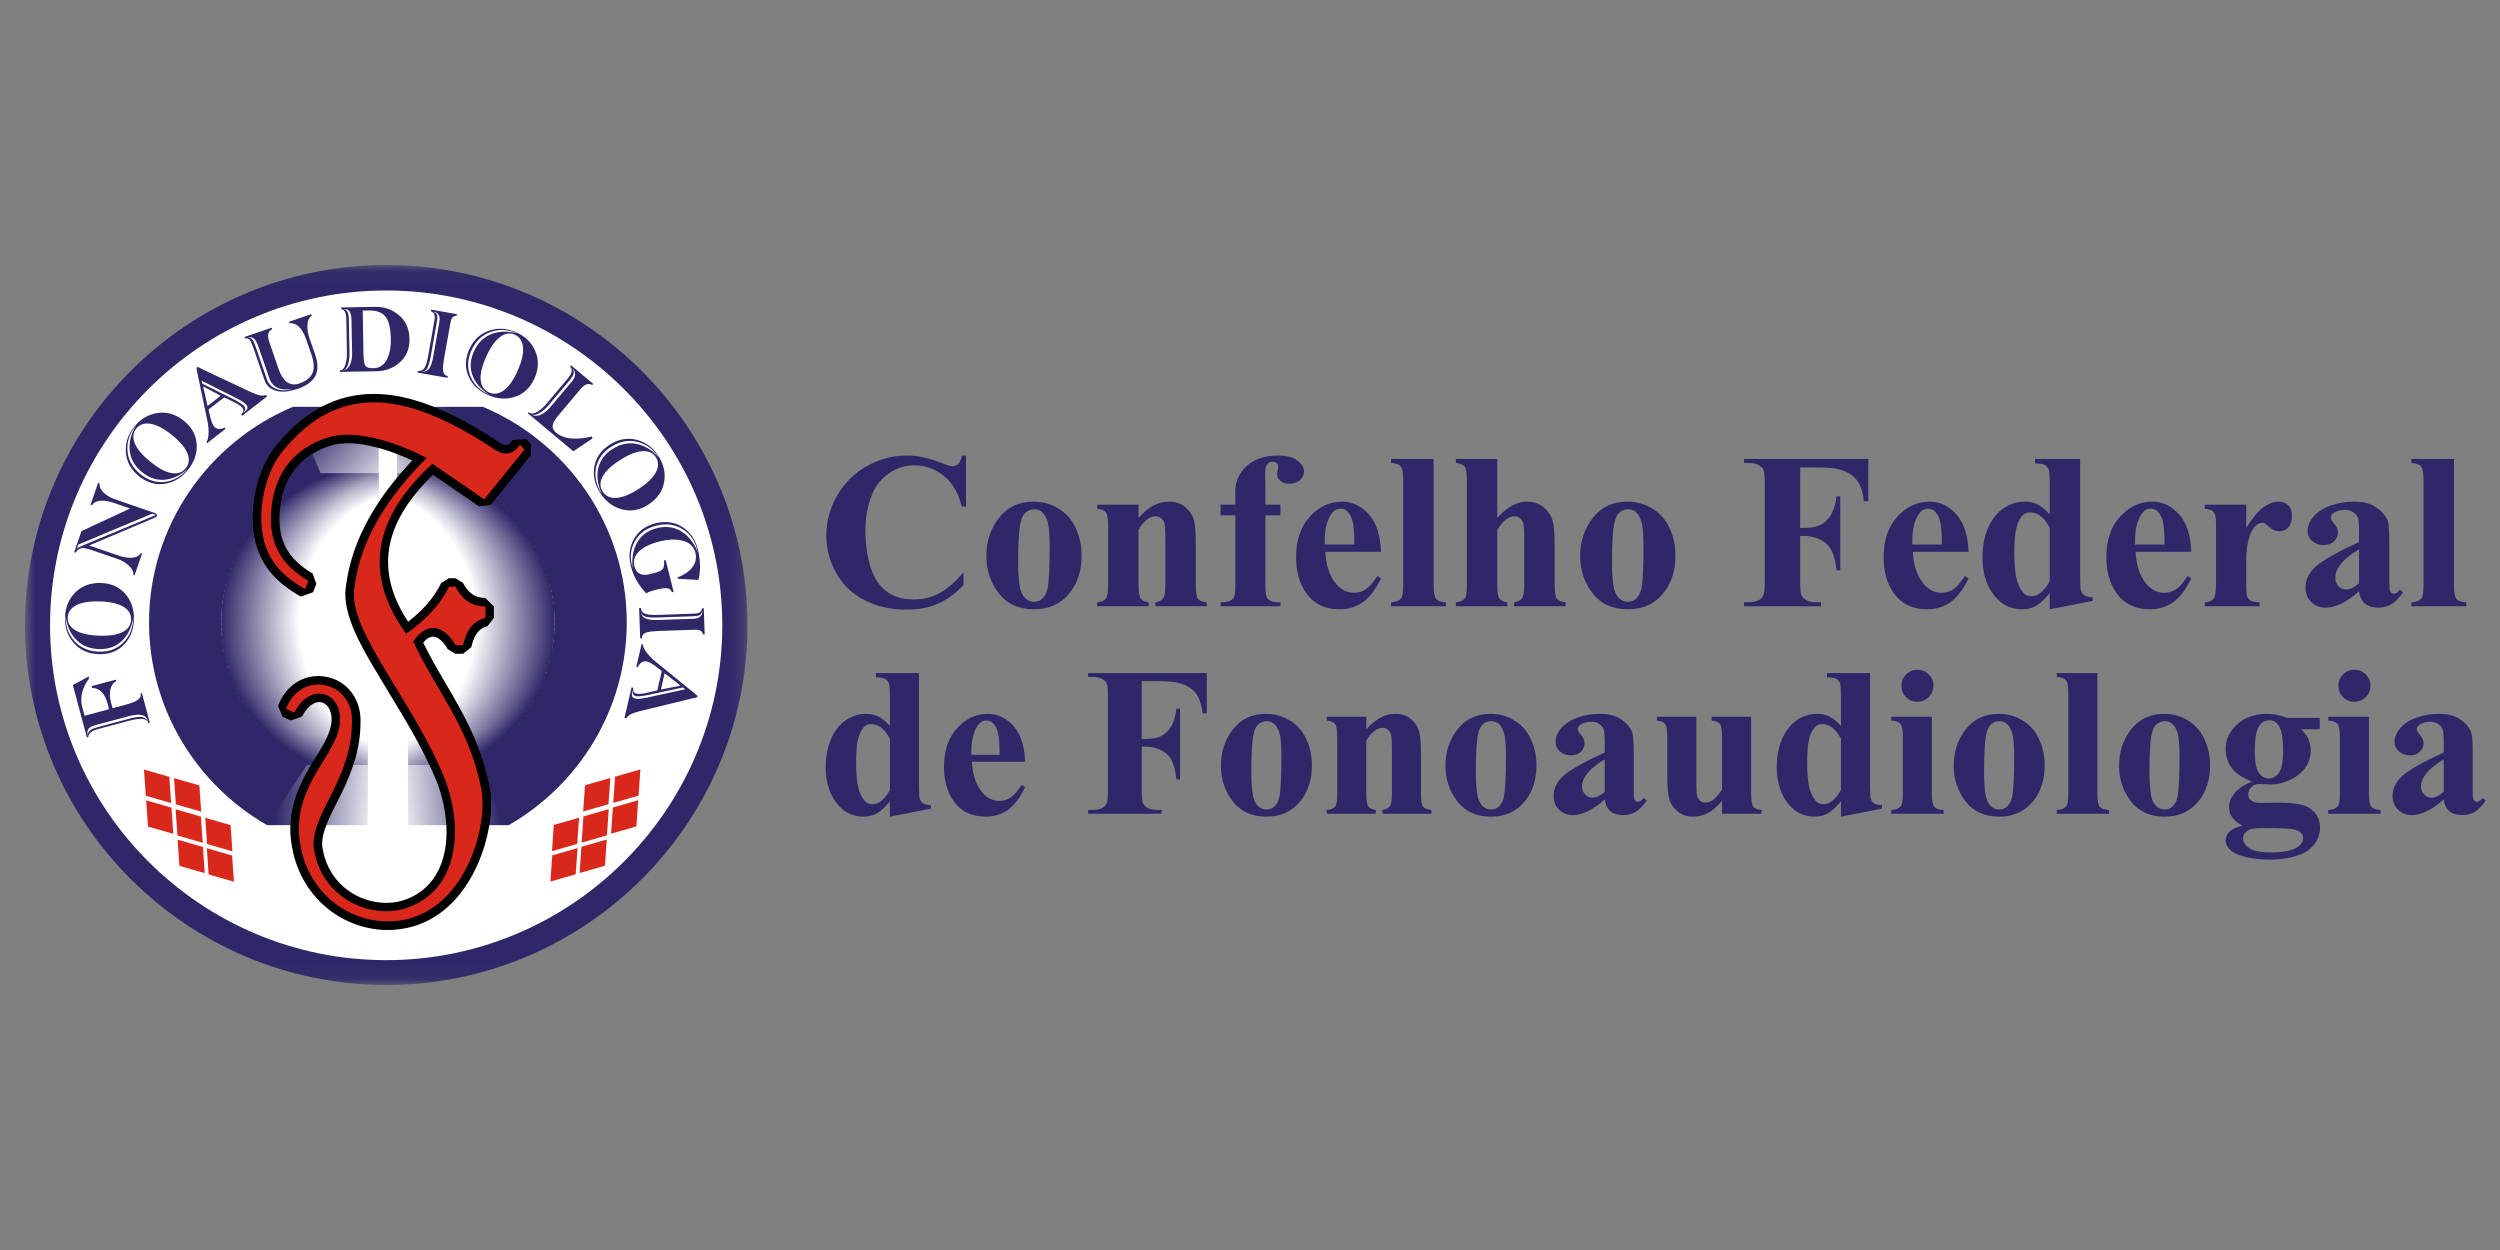 <svg xmlns="http://www.w3.org/2000/svg" width="180" height="90" viewBox="0 0 180 90" fill="none"><rect x="0" y="0" width="180" height="90" fill="#808080" stroke="none"/><mask id="mask0_129_136" style="mask-type:luminance" maskUnits="userSpaceOnUse" x="1" y="19" width="53" height="52"><path d="M53.82 19.08H1.8V70.92H53.82V19.08Z" fill="white"></path></mask><g mask="url(#mask0_129_136)"><path fill-rule="evenodd" clip-rule="evenodd" d="M27.808 19.08C42.128 19.08 53.808 30.715 53.82 44.984V45.016C53.812 59.285 42.132 70.92 27.812 70.92C13.484 70.92 1.8 59.277 1.8 45C1.8 30.723 13.484 19.08 27.808 19.08Z" fill="#2E2869"></path><path fill-rule="evenodd" clip-rule="evenodd" d="M27.804 20.916C41.133 20.916 52.004 31.745 52.004 45.023C52.004 58.301 41.133 69.13 27.804 69.13C14.475 69.13 3.604 58.301 3.604 45.023C3.604 31.745 14.475 20.916 27.804 20.916Z" fill="white"></path><path d="M26.472 52.912H19.229V59.409H26.472V52.912Z" fill="url(#paint0_linear_129_136)"></path><path d="M26.472 52.912H19.229V59.409H26.472V52.912Z" fill="url(#paint1_linear_129_136)"></path><path d="M27.262 29.295H21.064V36.104H27.262V29.295Z" fill="url(#paint2_linear_129_136)"></path><path d="M27.262 29.295H21.064V36.108H27.262V29.295Z" fill="url(#paint3_linear_129_136)"></path><path d="M27.262 34.071H22.694V36.247H27.262V34.071Z" fill="url(#paint4_linear_129_136)"></path><path d="M26.949 34.245H22.311V36.397H26.949V34.245Z" fill="url(#paint5_linear_129_136)"></path><path d="M26.643 34.43H21.935V36.556H26.643V34.43Z" fill="url(#paint6_linear_129_136)"></path><path d="M26.345 34.63H21.571V36.729H26.345V34.63Z" fill="url(#paint7_linear_129_136)"></path><path d="M26.05 34.843H21.211V36.907H26.05V34.843Z" fill="url(#paint8_linear_129_136)"></path><path d="M25.764 35.066H20.863V37.096H25.764V35.066Z" fill="url(#paint9_linear_129_136)"></path><path d="M25.485 35.306H20.526V37.296H25.485V35.306Z" fill="url(#paint10_linear_129_136)"></path><path d="M25.214 35.556H20.193V37.508H25.214V35.556Z" fill="url(#paint11_linear_129_136)"></path><path d="M24.951 35.819H19.876V37.728H24.951V35.819Z" fill="url(#paint12_linear_129_136)"></path><path d="M24.695 36.093H19.566V37.952H24.695V36.093Z" fill="url(#paint13_linear_129_136)"></path><path d="M24.444 36.374H19.264V38.187H24.444V36.374Z" fill="url(#paint14_linear_129_136)"></path><path d="M24.208 36.671H18.977V38.434H24.208V36.671Z" fill="url(#paint15_linear_129_136)"></path><path d="M23.975 36.976H18.698V38.685H23.975V36.976Z" fill="url(#paint16_linear_129_136)"></path><path d="M23.751 37.292H18.431V38.947H23.751V37.292Z" fill="url(#paint17_linear_129_136)"></path><path d="M23.538 37.616H18.176V39.213H23.538V37.616Z" fill="url(#paint18_linear_129_136)"></path><path d="M23.337 37.952H17.932V39.487H23.337V37.952Z" fill="url(#paint19_linear_129_136)"></path><path d="M23.143 38.299H17.704V39.773H23.143V38.299Z" fill="url(#paint20_linear_129_136)"></path><path d="M22.953 38.65H17.483V40.062H22.953V38.65Z" fill="url(#paint21_linear_129_136)"></path><path d="M22.779 39.013H17.278V40.359H22.779V39.013Z" fill="url(#paint22_linear_129_136)"></path><path d="M22.62 39.383H17.088V40.66H22.62V39.383Z" fill="url(#paint23_linear_129_136)"></path><path d="M22.466 39.765H16.91V40.972H22.466V39.765Z" fill="url(#paint24_linear_129_136)"></path><path d="M22.322 40.147H16.744V41.285H22.322V40.147Z" fill="url(#paint25_linear_129_136)"></path><path d="M22.187 40.541H16.593V41.601H22.187V40.541Z" fill="url(#paint26_linear_129_136)"></path><path d="M22.067 40.942H16.457V41.929H22.067V40.942Z" fill="url(#paint27_linear_129_136)"></path><path d="M21.962 41.347H16.337V42.261H21.962V41.347Z" fill="url(#paint28_linear_129_136)"></path><path d="M21.866 41.76H16.233V42.593H21.866V41.76Z" fill="url(#paint29_linear_129_136)"></path><path d="M21.78 42.18H16.14V42.936H21.78V42.18Z" fill="url(#paint30_linear_129_136)"></path><path d="M21.707 42.604H16.066V43.279H21.707V42.604Z" fill="url(#paint31_linear_129_136)"></path><path d="M21.649 43.036H16.008V43.631H21.649V43.036Z" fill="url(#paint32_linear_129_136)"></path><path d="M21.598 43.472H15.966V43.982H21.598V43.472Z" fill="url(#paint33_linear_129_136)"></path><path d="M21.564 43.912H15.938V44.356H21.564V43.912Z" fill="url(#paint34_linear_129_136)"></path><path d="M21.544 44.337H15.931V44.807H21.544V44.337Z" fill="url(#paint35_linear_129_136)"></path><path d="M21.544 44.695H15.931V45.22H21.544V44.695Z" fill="url(#paint36_linear_129_136)"></path><path d="M21.564 45.027H15.938V45.633H21.564V45.027Z" fill="url(#paint37_linear_129_136)"></path><path d="M21.587 45.359H15.958V46.038H21.587V45.359Z" fill="url(#paint38_linear_129_136)"></path><path d="M21.629 45.683H15.993V46.443H21.629V45.683Z" fill="url(#paint39_linear_129_136)"></path><path d="M21.68 46.003H16.043V46.836H21.68V46.003Z" fill="url(#paint40_linear_129_136)"></path><path d="M21.745 46.323H16.109V47.234H21.745V46.323Z" fill="url(#paint41_linear_129_136)"></path><path d="M21.815 46.636H16.186V47.619H21.815V46.636Z" fill="url(#paint42_linear_129_136)"></path><path d="M21.896 46.948H16.275V48.005H21.896V46.948Z" fill="url(#paint43_linear_129_136)"></path><path d="M21.989 47.253H16.38V48.383H21.989V47.253Z" fill="url(#paint44_linear_129_136)"></path><path d="M22.094 47.558H16.496V48.754H22.094V47.558Z" fill="url(#paint45_linear_129_136)"></path><path d="M22.206 47.855H16.624V49.124H22.206V47.855Z" fill="url(#paint46_linear_129_136)"></path><path d="M22.326 48.148H16.763V49.483H22.326V48.148Z" fill="url(#paint47_linear_129_136)"></path><path d="M22.462 48.437H16.918V49.837H22.462V48.437Z" fill="url(#paint48_linear_129_136)"></path><path d="M22.601 48.723H17.08V50.189H22.601V48.723Z" fill="url(#paint49_linear_129_136)"></path><path d="M22.748 49.001H17.255V50.528H22.748V49.001Z" fill="url(#paint50_linear_129_136)"></path><path d="M22.907 49.274H17.44V50.864H22.907V49.274Z" fill="url(#paint51_linear_129_136)"></path><path d="M23.073 49.541H17.638V51.192H23.073V49.541Z" fill="url(#paint52_linear_129_136)"></path><path d="M23.247 49.803H17.847V51.508H23.247V49.803Z" fill="url(#paint53_linear_129_136)"></path><path d="M23.433 50.057H18.068V51.82H23.433V50.057Z" fill="url(#paint54_linear_129_136)"></path><path d="M23.623 50.308H18.296V52.125H23.623V50.308Z" fill="url(#paint55_linear_129_136)"></path><path d="M23.82 50.551H18.536V52.422H23.82V50.551Z" fill="url(#paint56_linear_129_136)"></path><path d="M24.03 50.791H18.784V52.712H24.03V50.791Z" fill="url(#paint57_linear_129_136)"></path><path d="M24.243 51.022H19.043V52.993H24.243V51.022Z" fill="url(#paint58_linear_129_136)"></path><path d="M24.463 51.246H19.31V53.263H24.463V51.246Z" fill="url(#paint59_linear_129_136)"></path><path d="M24.695 51.462H19.589V53.526H24.695V51.462Z" fill="url(#paint60_linear_129_136)"></path><path d="M24.932 51.67H19.876V53.776H24.932V51.67Z" fill="url(#paint61_linear_129_136)"></path><path d="M25.172 51.871H20.166V54.016H25.172V51.871Z" fill="url(#paint62_linear_129_136)"></path><path d="M25.419 52.064H20.472V54.247H25.419V52.064Z" fill="url(#paint63_linear_129_136)"></path><path d="M25.675 52.249H20.782V54.471H25.675V52.249Z" fill="url(#paint64_linear_129_136)"></path><path d="M25.934 52.426H21.099V54.683H25.934V52.426Z" fill="url(#paint65_linear_129_136)"></path><path d="M26.201 52.596H21.424V54.883H26.201V52.596Z" fill="url(#paint66_linear_129_136)"></path><path d="M26.472 52.758H21.757V55.076H26.472V52.758Z" fill="url(#paint67_linear_129_136)"></path><path fill-rule="evenodd" clip-rule="evenodd" d="M22.098 55.076L19.229 59.412C14.158 56.5 10.731 51.041 10.731 44.811C10.731 37.855 15.002 31.864 21.06 29.303L23.081 34.075C18.884 35.849 15.931 39.996 15.931 44.815C15.931 49.243 18.431 53.109 22.098 55.08" fill="#2E2869"></path><path fill-rule="evenodd" clip-rule="evenodd" d="M45.767 50.304C45.853 50.324 45.988 50.324 46.178 50.3C46.224 50.293 46.333 50.273 46.499 50.246L49.337 49.629L49.17 49.494L46.538 50.065C46.399 50.092 46.255 50.111 46.116 50.127C45.977 50.142 45.872 50.142 45.806 50.127C45.69 50.1 45.617 50.05 45.582 49.973C45.562 49.922 45.547 49.83 45.539 49.695C45.489 49.907 45.481 50.054 45.516 50.135C45.547 50.216 45.632 50.273 45.767 50.304ZM47.583 49.645L49 49.371L47.854 48.472L47.583 49.645ZM44.962 51.689L45.473 49.486L45.582 49.514C45.582 49.656 45.597 49.749 45.617 49.795C45.651 49.868 45.729 49.922 45.849 49.95C45.938 49.969 46.073 49.965 46.259 49.942C46.306 49.934 46.414 49.915 46.584 49.88L47.328 49.706L47.649 48.318L47.15 47.928C47.002 47.828 46.886 47.754 46.805 47.712C46.72 47.67 46.654 47.643 46.608 47.631C46.445 47.592 46.306 47.616 46.189 47.693C46.093 47.758 46.004 47.87 45.922 48.032L45.814 48.009L46.193 46.377L46.29 46.4C46.286 46.52 46.352 46.686 46.495 46.894C46.658 47.133 46.882 47.373 47.169 47.612L50.018 49.93C50.161 50.038 50.231 50.111 50.223 50.15C50.212 50.204 50.103 50.243 49.906 50.27L46.069 51.203C45.752 51.284 45.516 51.369 45.365 51.454C45.241 51.527 45.152 51.616 45.094 51.72L44.958 51.689H44.962ZM47.459 44.637L49.98 44.549C50.166 44.541 50.312 44.487 50.421 44.383C50.526 44.279 50.576 44.144 50.568 43.982C50.526 44.117 50.479 44.205 50.433 44.248C50.347 44.321 50.193 44.36 49.972 44.367L47.452 44.456C47.002 44.471 46.681 44.456 46.484 44.398C46.286 44.344 46.178 44.228 46.155 44.051C46.162 44.298 46.29 44.464 46.538 44.553C46.735 44.622 47.041 44.653 47.459 44.637ZM46.093 45.957L46.015 43.777H46.147C46.155 43.997 46.282 44.148 46.53 44.217C46.712 44.267 47.014 44.286 47.44 44.271L49.964 44.182C50.181 44.175 50.336 44.136 50.421 44.063C50.475 44.016 50.522 43.928 50.56 43.796H50.672L50.738 45.675H50.626C50.587 45.552 50.526 45.459 50.44 45.409C50.355 45.359 50.22 45.336 50.03 45.34L47.479 45.428C47.029 45.444 46.724 45.478 46.557 45.532C46.325 45.609 46.213 45.752 46.22 45.957H46.089H46.093ZM45.547 40.926C45.481 40.236 45.574 39.645 45.822 39.159C46.116 38.577 46.608 38.199 47.301 38.025C47.994 37.852 48.609 37.952 49.147 38.318C49.6 38.631 49.964 39.105 50.239 39.746L50.2 39.588C50.041 38.951 49.705 38.465 49.19 38.129C48.625 37.759 47.982 37.663 47.258 37.844C46.542 38.021 46.027 38.399 45.709 38.974C45.411 39.511 45.342 40.097 45.504 40.737L45.551 40.926H45.547ZM48.381 42.647C48.323 42.477 48.206 42.381 48.044 42.357C47.881 42.334 47.626 42.365 47.277 42.45C47.08 42.5 46.933 42.539 46.844 42.57C46.751 42.6 46.646 42.651 46.526 42.724C46.248 42.419 46.027 42.122 45.86 41.84C45.667 41.513 45.52 41.15 45.419 40.749C45.249 40.066 45.311 39.441 45.605 38.878C45.926 38.261 46.461 37.859 47.212 37.674C47.959 37.489 48.621 37.593 49.198 37.987C49.724 38.349 50.072 38.87 50.243 39.553C50.343 39.958 50.398 40.347 50.402 40.718C50.409 41.092 50.371 41.435 50.285 41.752L48.81 41.675L48.783 41.574C49.24 41.397 49.585 41.173 49.813 40.895C50.084 40.564 50.169 40.19 50.065 39.781C49.945 39.31 49.6 39.017 49.031 38.901C48.582 38.812 48.083 38.835 47.533 38.97C46.778 39.159 46.24 39.433 45.922 39.792C45.667 40.085 45.586 40.413 45.678 40.78C45.74 41.038 45.868 41.212 46.058 41.308C46.244 41.405 46.48 41.416 46.762 41.343L47.161 41.243C47.452 41.169 47.641 41.077 47.722 40.961C47.808 40.849 47.835 40.645 47.808 40.355L47.928 40.325L48.501 42.612L48.381 42.643V42.647ZM45.961 35.217C46.592 34.808 47.014 34.403 47.223 34.006C47.432 33.604 47.432 33.245 47.223 32.918C47.014 32.597 46.685 32.455 46.236 32.486C45.787 32.517 45.245 32.736 44.614 33.145C43.987 33.55 43.576 33.944 43.379 34.333C43.181 34.719 43.185 35.074 43.394 35.394C43.607 35.718 43.921 35.869 44.347 35.849C44.8 35.83 45.342 35.618 45.965 35.213L45.961 35.217ZM43.348 35.595C43.065 34.993 42.961 34.422 43.042 33.882C43.139 33.238 43.487 32.725 44.091 32.335C44.703 31.942 45.326 31.826 45.965 31.992C46.511 32.135 47.002 32.455 47.436 32.949C47.041 32.343 46.522 31.965 45.88 31.811C45.237 31.656 44.602 31.779 43.983 32.181C43.387 32.566 43.03 33.076 42.91 33.705C42.794 34.333 42.938 34.966 43.348 35.595ZM46.693 36.328C46.05 36.745 45.396 36.852 44.726 36.66C44.111 36.482 43.611 36.096 43.224 35.502C42.841 34.916 42.694 34.31 42.779 33.685C42.876 32.995 43.243 32.443 43.89 32.026C44.536 31.606 45.202 31.494 45.884 31.679C46.511 31.853 47.014 32.231 47.394 32.81C47.777 33.4 47.924 34.013 47.827 34.65C47.722 35.344 47.343 35.9 46.689 36.324L46.693 36.328ZM39.631 29.303L41.149 27.502C41.315 27.305 41.401 27.123 41.408 26.954C41.416 26.784 41.342 26.637 41.192 26.51C41.292 26.637 41.331 26.768 41.304 26.896C41.277 27.023 41.18 27.185 41.01 27.386L39.492 29.187C39.294 29.419 39.085 29.6 38.865 29.731C38.574 29.897 38.358 29.92 38.211 29.797C38.416 29.97 38.675 29.982 38.981 29.835C39.213 29.723 39.43 29.546 39.635 29.303H39.631ZM42.67 31.564L41.281 32.493L38.005 29.754L38.067 29.681C38.23 29.816 38.447 29.797 38.725 29.627C38.935 29.496 39.144 29.311 39.349 29.068L40.866 27.266C41.033 27.069 41.13 26.907 41.157 26.78C41.184 26.653 41.153 26.522 41.052 26.394L41.122 26.309L42.713 27.64L42.636 27.721C42.489 27.64 42.345 27.629 42.214 27.679C42.082 27.729 41.931 27.856 41.764 28.053L40.181 29.936C39.949 30.213 39.821 30.445 39.794 30.634C39.767 30.823 39.856 31 40.05 31.162C40.355 31.417 40.762 31.552 41.277 31.579C41.672 31.595 42.113 31.548 42.605 31.428L42.659 31.556L42.67 31.564ZM37.262 26.707C37.568 26.02 37.7 25.453 37.657 25.005C37.614 24.558 37.417 24.253 37.061 24.095C36.712 23.941 36.356 23.995 35.996 24.269C35.636 24.539 35.303 25.017 34.997 25.704C34.695 26.383 34.564 26.938 34.61 27.37C34.657 27.802 34.85 28.099 35.202 28.254C35.555 28.412 35.907 28.366 36.252 28.122C36.623 27.86 36.96 27.39 37.262 26.711V26.707ZM35.276 28.45C34.707 28.099 34.312 27.675 34.084 27.181C33.813 26.591 33.824 25.97 34.118 25.314C34.413 24.651 34.877 24.218 35.501 24.01C36.039 23.833 36.623 23.837 37.258 24.01C36.596 23.717 35.954 23.678 35.33 23.898C34.703 24.118 34.242 24.566 33.94 25.237C33.65 25.881 33.627 26.502 33.875 27.096C34.118 27.691 34.587 28.138 35.276 28.443V28.45ZM38.481 27.243C38.168 27.941 37.68 28.389 37.014 28.589C36.403 28.774 35.772 28.724 35.125 28.435C34.486 28.149 34.029 27.721 33.758 27.154C33.464 26.522 33.472 25.858 33.782 25.164C34.095 24.462 34.591 24.003 35.268 23.79C35.888 23.593 36.519 23.64 37.15 23.918C37.796 24.203 38.253 24.639 38.516 25.225C38.81 25.862 38.799 26.537 38.481 27.247V27.243ZM31.207 25.603L31.645 23.127C31.676 22.942 31.652 22.791 31.575 22.664C31.494 22.54 31.374 22.463 31.211 22.436C31.339 22.506 31.412 22.567 31.443 22.621C31.497 22.722 31.505 22.876 31.466 23.096L31.029 25.573C30.952 26.012 30.866 26.325 30.77 26.502C30.677 26.68 30.537 26.765 30.363 26.749C30.607 26.792 30.797 26.703 30.936 26.479C31.048 26.302 31.141 26.008 31.211 25.6L31.207 25.603ZM32.221 27.204L30.065 26.826L30.088 26.699C30.313 26.738 30.483 26.645 30.603 26.417C30.692 26.252 30.77 25.958 30.843 25.542L31.281 23.061C31.32 22.849 31.312 22.691 31.258 22.594C31.223 22.529 31.145 22.467 31.025 22.401L31.045 22.294L32.903 22.621L32.883 22.733C32.752 22.745 32.647 22.787 32.581 22.857C32.516 22.926 32.465 23.057 32.431 23.242L31.985 25.746C31.908 26.186 31.877 26.491 31.896 26.664C31.923 26.907 32.039 27.046 32.241 27.081L32.218 27.208L32.221 27.204ZM28.141 24.415C28.129 23.701 28.017 23.189 27.812 22.88C27.576 22.517 27.158 22.344 26.561 22.355L26.116 22.363L26.167 25.391C26.174 25.9 26.221 26.213 26.306 26.336C26.387 26.46 26.585 26.518 26.894 26.51C27.355 26.502 27.692 26.259 27.909 25.777C28.071 25.411 28.149 24.955 28.141 24.415ZM25.35 25.395L25.307 23.026C25.303 22.764 25.261 22.564 25.179 22.436C25.098 22.305 24.951 22.243 24.738 22.247C24.873 22.278 24.97 22.351 25.024 22.471C25.083 22.587 25.114 22.772 25.117 23.03L25.16 25.399C25.164 25.75 25.125 26.051 25.04 26.294C24.955 26.541 24.823 26.664 24.649 26.664C24.893 26.664 25.075 26.529 25.199 26.271C25.307 26.043 25.361 25.75 25.354 25.395H25.35ZM29.484 24.392C29.5 25.152 29.229 25.75 28.679 26.182C28.23 26.537 27.711 26.722 27.127 26.73L24.475 26.776V26.664C24.641 26.664 24.773 26.537 24.858 26.29C24.943 26.043 24.986 25.746 24.978 25.399L24.935 23.03C24.932 22.776 24.901 22.587 24.846 22.471C24.792 22.355 24.699 22.282 24.564 22.247V22.135L27.045 22.093C27.622 22.085 28.145 22.251 28.609 22.602C29.178 23.03 29.469 23.625 29.484 24.392ZM21.064 27.995C20.665 28.069 20.332 28.053 20.061 27.953C19.74 27.833 19.516 27.594 19.392 27.231L18.59 24.909C18.494 24.631 18.381 24.446 18.253 24.357C18.126 24.269 17.975 24.253 17.8 24.311C17.94 24.288 18.052 24.319 18.133 24.407C18.215 24.496 18.308 24.685 18.408 24.971L19.21 27.293C19.337 27.663 19.589 27.907 19.961 28.026C20.305 28.138 20.669 28.127 21.064 27.991V27.995ZM22.446 22.718C22.249 22.86 22.14 23.104 22.133 23.447C22.125 23.725 22.167 24.014 22.272 24.315L22.682 25.503C22.899 26.128 22.911 26.637 22.721 27.031C22.52 27.448 22.09 27.771 21.424 27.999C20.894 28.18 20.425 28.238 20.027 28.169C19.527 28.08 19.198 27.81 19.039 27.351L18.238 25.029C18.137 24.735 18.048 24.55 17.967 24.462C17.886 24.373 17.777 24.342 17.638 24.369L17.603 24.265L19.562 23.593L19.597 23.698C19.45 23.771 19.357 23.883 19.318 24.033C19.279 24.184 19.306 24.384 19.392 24.635L20.065 26.587C20.212 27.008 20.398 27.305 20.631 27.486C20.894 27.691 21.203 27.733 21.552 27.61C22.067 27.432 22.388 27.166 22.52 26.811C22.636 26.487 22.605 26.055 22.419 25.519L22.036 24.411C21.885 23.976 21.695 23.667 21.471 23.478C21.285 23.323 21.072 23.254 20.84 23.273L20.805 23.169L22.411 22.617L22.446 22.722V22.718ZM17.715 29.129C17.661 29.06 17.553 28.975 17.394 28.875C17.355 28.852 17.259 28.798 17.111 28.713L14.518 27.409L14.56 27.617L16.968 28.825C17.092 28.894 17.216 28.963 17.336 29.044C17.456 29.122 17.533 29.187 17.576 29.237C17.649 29.33 17.677 29.415 17.653 29.496C17.638 29.546 17.591 29.627 17.514 29.739C17.684 29.604 17.785 29.496 17.812 29.411C17.839 29.33 17.808 29.23 17.723 29.122L17.715 29.129ZM15.896 28.493L14.622 27.818L14.943 29.233L15.896 28.493ZM19.225 28.547L17.437 29.936L17.367 29.851C17.456 29.739 17.506 29.658 17.518 29.612C17.537 29.531 17.51 29.442 17.437 29.345C17.378 29.276 17.274 29.191 17.115 29.095C17.077 29.071 16.98 29.021 16.829 28.94L16.14 28.608L15.013 29.488L15.156 30.102C15.207 30.271 15.249 30.402 15.288 30.487C15.327 30.576 15.358 30.638 15.389 30.672C15.489 30.804 15.613 30.873 15.752 30.885C15.869 30.896 16.008 30.862 16.171 30.792L16.24 30.877L14.916 31.907L14.858 31.83C14.936 31.741 14.986 31.567 15.009 31.313C15.033 31.024 15.009 30.7 14.94 30.333L14.188 26.745C14.146 26.572 14.138 26.471 14.169 26.444C14.216 26.41 14.32 26.444 14.491 26.549L18.064 28.23C18.362 28.366 18.598 28.447 18.768 28.474C18.912 28.493 19.036 28.481 19.144 28.435L19.229 28.543L19.225 28.547ZM12.396 31.336C11.811 30.862 11.297 30.588 10.848 30.514C10.402 30.441 10.054 30.553 9.814 30.854C9.574 31.151 9.535 31.506 9.705 31.922C9.876 32.339 10.251 32.783 10.84 33.257C11.42 33.724 11.924 33.994 12.357 34.063C12.791 34.133 13.128 34.017 13.368 33.72C13.612 33.419 13.658 33.072 13.511 32.678C13.352 32.254 12.981 31.807 12.404 31.34L12.396 31.336ZM13.577 33.701C13.089 34.156 12.574 34.43 12.036 34.519C11.393 34.627 10.793 34.453 10.236 34.002C9.671 33.546 9.369 32.987 9.33 32.331C9.299 31.768 9.45 31.205 9.787 30.638C9.33 31.197 9.129 31.806 9.179 32.466C9.229 33.126 9.543 33.685 10.12 34.148C10.673 34.592 11.266 34.773 11.904 34.692C12.543 34.607 13.101 34.276 13.573 33.693L13.577 33.701ZM13.24 30.298C13.836 30.781 14.142 31.367 14.165 32.057C14.185 32.694 13.972 33.288 13.527 33.84C13.085 34.384 12.551 34.712 11.928 34.823C11.242 34.943 10.6 34.766 10.004 34.283C9.403 33.797 9.09 33.203 9.059 32.497C9.032 31.849 9.233 31.259 9.671 30.723C10.116 30.175 10.654 29.851 11.293 29.743C11.986 29.627 12.636 29.812 13.244 30.302L13.24 30.298ZM11.219 37.076L10.952 36.984L5.637 39.21L5.524 39.538C5.54 39.495 5.579 39.457 5.64 39.418C5.679 39.395 5.811 39.337 6.035 39.244L11.223 37.08L11.219 37.076ZM7.166 34.8C7.15 35.063 7.27 35.309 7.534 35.533C7.739 35.711 7.998 35.853 8.312 35.961L11.13 36.93C11.204 36.957 11.254 36.991 11.281 37.038C11.308 37.084 11.316 37.123 11.304 37.154C11.293 37.188 11.207 37.242 11.049 37.315L6.419 39.275L8.544 40.004C8.861 40.112 9.148 40.166 9.403 40.163C9.744 40.159 9.988 40.047 10.135 39.827L10.228 39.858L9.686 41.428L9.609 41.393C9.62 41.142 9.489 40.895 9.21 40.664C8.989 40.479 8.741 40.336 8.474 40.247L6.686 39.634C6.341 39.514 6.097 39.456 5.958 39.46C5.745 39.464 5.575 39.576 5.443 39.792L5.342 39.757L5.865 38.241L9.365 36.613L8.227 36.22C7.897 36.108 7.611 36.05 7.363 36.05C7.019 36.046 6.771 36.154 6.62 36.374L6.523 36.34L7.065 34.769L7.17 34.804L7.166 34.8ZM7.232 43.303C6.477 43.276 5.9 43.368 5.497 43.573C5.095 43.781 4.889 44.078 4.874 44.464C4.858 44.846 5.048 45.151 5.431 45.382C5.819 45.613 6.388 45.741 7.143 45.768C7.886 45.795 8.451 45.706 8.838 45.502C9.225 45.297 9.423 45.004 9.438 44.626C9.454 44.24 9.28 43.935 8.92 43.708C8.536 43.465 7.971 43.33 7.228 43.303H7.232ZM9.593 44.487C9.481 45.143 9.233 45.667 8.858 46.065C8.408 46.535 7.828 46.759 7.108 46.732C6.38 46.705 5.803 46.443 5.377 45.941C5.013 45.513 4.796 44.969 4.723 44.317C4.7 45.038 4.905 45.644 5.342 46.138C5.78 46.632 6.372 46.894 7.112 46.921C7.82 46.944 8.405 46.732 8.865 46.285C9.326 45.837 9.57 45.235 9.597 44.487H9.593ZM7.278 41.976C8.045 42.003 8.645 42.284 9.078 42.828C9.481 43.326 9.667 43.928 9.643 44.633C9.62 45.332 9.392 45.914 8.962 46.377C8.486 46.886 7.867 47.126 7.1 47.099C6.33 47.072 5.718 46.786 5.265 46.238C4.851 45.737 4.657 45.143 4.68 44.452C4.704 43.75 4.94 43.164 5.381 42.697C5.865 42.188 6.496 41.949 7.278 41.976ZM9.241 51.574L6.961 52.183C6.686 52.256 6.504 52.337 6.411 52.426C6.291 52.546 6.26 52.719 6.326 52.955C6.322 52.804 6.372 52.681 6.481 52.592C6.589 52.503 6.767 52.426 7.011 52.361L9.291 51.751C9.647 51.655 9.918 51.612 10.104 51.62C10.34 51.631 10.522 51.728 10.646 51.905C10.576 51.651 10.402 51.504 10.123 51.466C9.911 51.439 9.616 51.473 9.245 51.57L9.241 51.574ZM6.38 48.707L6.415 48.846C6.167 49.178 6 49.521 5.911 49.872C5.826 50.227 5.83 50.574 5.923 50.918L6.09 51.535L7.851 51.064L7.746 50.675C7.657 50.339 7.537 50.081 7.39 49.899C7.197 49.664 6.945 49.541 6.635 49.533L6.601 49.402L8.343 48.935L8.37 49.039C8.145 49.163 8.002 49.367 7.944 49.648C7.886 49.934 7.901 50.25 7.998 50.601L8.103 50.991L9.032 50.744C9.508 50.617 9.822 50.482 9.98 50.343C10.116 50.223 10.162 50.084 10.12 49.926L10.216 49.899L10.793 52.052L10.7 52.079C10.658 51.921 10.542 51.82 10.356 51.778C10.12 51.728 9.756 51.77 9.264 51.901L7.046 52.496C6.589 52.615 6.364 52.804 6.364 53.063L6.256 53.09L5.246 49.328L6.384 48.703L6.38 48.707Z" fill="#2E2869"></path><path d="M36.627 52.912H29.384V59.409H36.627V52.912Z" fill="url(#paint68_linear_129_136)"></path><path d="M36.627 52.912H29.384V59.409H36.627V52.912Z" fill="url(#paint69_linear_129_136)"></path><path d="M34.792 29.299H28.594V36.108H34.792V29.299Z" fill="url(#paint70_linear_129_136)"></path><path d="M34.792 29.295H28.594V36.108H34.792V29.295Z" fill="url(#paint71_linear_129_136)"></path><path d="M33.162 34.071H28.594V36.247H33.162V34.071Z" fill="url(#paint72_linear_129_136)"></path><path d="M33.545 34.245H28.907V36.397H33.545V34.245Z" fill="url(#paint73_linear_129_136)"></path><path d="M33.921 34.43H29.213V36.556H33.921V34.43Z" fill="url(#paint74_linear_129_136)"></path><path d="M34.285 34.63H29.512V36.729H34.285V34.63Z" fill="url(#paint75_linear_129_136)"></path><path d="M34.645 34.843H29.806V36.907H34.645V34.843Z" fill="url(#paint76_linear_129_136)"></path><path d="M34.993 35.066H30.092V37.096H34.993V35.066Z" fill="url(#paint77_linear_129_136)"></path><path d="M35.33 35.306H30.371V37.296H35.33V35.306Z" fill="url(#paint78_linear_129_136)"></path><path d="M35.663 35.556H30.642V37.505H35.663V35.556Z" fill="url(#paint79_linear_129_136)"></path><path d="M35.98 35.819H30.905V37.728H35.98V35.819Z" fill="url(#paint80_linear_129_136)"></path><path d="M36.29 36.093H31.161V37.952H36.29V36.093Z" fill="url(#paint81_linear_129_136)"></path><path d="M36.592 36.374H31.412V38.187H36.592V36.374Z" fill="url(#paint82_linear_129_136)"></path><path d="M36.883 36.671H31.652V38.434H36.883V36.671Z" fill="url(#paint83_linear_129_136)"></path><path d="M37.158 36.976H31.881V38.685H37.158V36.976Z" fill="url(#paint84_linear_129_136)"></path><path d="M37.425 37.292H32.101V38.947H37.425V37.292Z" fill="url(#paint85_linear_129_136)"></path><path d="M37.68 37.616H32.318V39.213H37.68V37.616Z" fill="url(#paint86_linear_129_136)"></path><path d="M37.924 37.952H32.52V39.487H37.924V37.952Z" fill="url(#paint87_linear_129_136)"></path><path d="M38.152 38.299H32.713V39.773H38.152V38.299Z" fill="url(#paint88_linear_129_136)"></path><path d="M38.369 38.65H32.899V40.062H38.369V38.65Z" fill="url(#paint89_linear_129_136)"></path><path d="M38.574 39.013H33.073V40.359H38.574V39.013Z" fill="url(#paint90_linear_129_136)"></path><path d="M38.772 39.383H33.24V40.66H38.772V39.383Z" fill="url(#paint91_linear_129_136)"></path><path d="M38.946 39.765H33.391V40.972H38.946V39.765Z" fill="url(#paint92_linear_129_136)"></path><path d="M39.113 40.147H33.538V41.285H39.113V40.147Z" fill="url(#paint93_linear_129_136)"></path><path d="M39.264 40.541H33.666V41.601H39.264V40.541Z" fill="url(#paint94_linear_129_136)"></path><path d="M39.395 40.942H33.785V41.929H39.395V40.942Z" fill="url(#paint95_linear_129_136)"></path><path d="M39.519 41.347H33.894V42.261H39.519V41.347Z" fill="url(#paint96_linear_129_136)"></path><path d="M39.624 41.76H33.991V42.593H39.624V41.76Z" fill="url(#paint97_linear_129_136)"></path><path d="M39.717 42.18H34.076V42.936H39.717V42.18Z" fill="url(#paint98_linear_129_136)"></path><path d="M39.79 42.604H34.149V43.279H39.79V42.604Z" fill="url(#paint99_linear_129_136)"></path><path d="M39.852 43.036H34.211V43.631H39.852V43.036Z" fill="url(#paint100_linear_129_136)"></path><path d="M39.895 43.472H34.258V43.982H39.895V43.472Z" fill="url(#paint101_linear_129_136)"></path><path d="M39.918 43.912H34.289V44.356H39.918V43.912Z" fill="url(#paint102_linear_129_136)"></path><path d="M39.929 44.337H34.312V44.807H39.929V44.337Z" fill="url(#paint103_linear_129_136)"></path><path d="M39.929 44.699H34.312V45.224H39.929V44.699Z" fill="url(#paint104_linear_129_136)"></path><path d="M39.918 45.027H34.293V45.633H39.918V45.027Z" fill="url(#paint105_linear_129_136)"></path><path d="M39.898 45.359H34.266V46.038H39.898V45.359Z" fill="url(#paint106_linear_129_136)"></path><path d="M39.864 45.683H34.227V46.443H39.864V45.683Z" fill="url(#paint107_linear_129_136)"></path><path d="M39.809 46.003H34.173V46.836H39.809V46.003Z" fill="url(#paint108_linear_129_136)"></path><path d="M39.747 46.323H34.114V47.234H39.747V46.323Z" fill="url(#paint109_linear_129_136)"></path><path d="M39.67 46.636H34.041V47.619H39.67V46.636Z" fill="url(#paint110_linear_129_136)"></path><path d="M39.581 46.948H33.96V48.005H39.581V46.948Z" fill="url(#paint111_linear_129_136)"></path><path d="M39.477 47.253H33.867V48.379H39.477V47.253Z" fill="url(#paint112_linear_129_136)"></path><path d="M39.364 47.558H33.766V48.754H39.364V47.558Z" fill="url(#paint113_linear_129_136)"></path><path d="M39.233 47.855H33.65V49.124H39.233V47.855Z" fill="url(#paint114_linear_129_136)"></path><path d="M39.093 48.148H33.53V49.483H39.093V48.148Z" fill="url(#paint115_linear_129_136)"></path><path d="M38.942 48.437H33.398V49.837H38.942V48.437Z" fill="url(#paint116_linear_129_136)"></path><path d="M38.78 48.723H33.259V50.189H38.78V48.723Z" fill="url(#paint117_linear_129_136)"></path><path d="M38.602 49.001H33.108V50.528H38.602V49.001Z" fill="url(#paint118_linear_129_136)"></path><path d="M38.412 49.274H32.949V50.864H38.412V49.274Z" fill="url(#paint119_linear_129_136)"></path><path d="M38.218 49.541H32.783V51.192H38.218V49.541Z" fill="url(#paint120_linear_129_136)"></path><path d="M38.009 49.803H32.609V51.508H38.009V49.803Z" fill="url(#paint121_linear_129_136)"></path><path d="M37.792 50.057H32.427V51.82H37.792V50.057Z" fill="url(#paint122_linear_129_136)"></path><path d="M37.56 50.308H32.233V52.125H37.56V50.308Z" fill="url(#paint123_linear_129_136)"></path><path d="M37.324 50.551H32.036V52.422H37.324V50.551Z" fill="url(#paint124_linear_129_136)"></path><path d="M37.072 50.791H31.826V52.712H37.072V50.791Z" fill="url(#paint125_linear_129_136)"></path><path d="M36.817 51.022H31.614V52.993H36.817V51.022Z" fill="url(#paint126_linear_129_136)"></path><path d="M36.546 51.246H31.393V53.263H36.546V51.246Z" fill="url(#paint127_linear_129_136)"></path><path d="M36.271 51.462H31.165V53.526H36.271V51.462Z" fill="url(#paint128_linear_129_136)"></path><path d="M35.984 51.67H30.928V53.776H35.984V51.67Z" fill="url(#paint129_linear_129_136)"></path><path d="M35.686 51.871H30.685V54.016H35.686V51.871Z" fill="url(#paint130_linear_129_136)"></path><path d="M35.388 52.064H30.437V54.247H35.388V52.064Z" fill="url(#paint131_linear_129_136)"></path><path d="M35.078 52.249H30.185V54.471H35.078V52.249Z" fill="url(#paint132_linear_129_136)"></path><path d="M34.757 52.426H29.922V54.683H34.757V52.426Z" fill="url(#paint133_linear_129_136)"></path><path d="M34.432 52.596H29.655V54.883H34.432V52.596Z" fill="url(#paint134_linear_129_136)"></path><path d="M34.099 52.758H29.384V55.076H34.099V52.758Z" fill="url(#paint135_linear_129_136)"></path><path fill-rule="evenodd" clip-rule="evenodd" d="M33.758 55.076L36.627 59.412C41.699 56.5 45.125 51.041 45.125 44.811C45.125 37.855 40.855 31.864 34.796 29.303L32.775 34.075C36.972 35.849 39.926 39.996 39.926 44.815C39.926 49.243 37.425 53.109 33.758 55.08" fill="#2E2869"></path><path fill-rule="evenodd" clip-rule="evenodd" d="M31.474 56.346C31.3 55.921 31.114 55.497 30.921 55.08C29.755 52.604 28.257 50.351 26.875 47.997C25.969 46.454 24.61 44.094 24.904 42.242C25.33 38.727 27.289 35.684 29.682 33.153C27.913 32.335 25.443 31.544 23.747 32.1C21.521 32.829 20.325 34.461 20.143 36.791C19.98 38.866 20.681 40.217 22.512 41.297L22.775 42.045L22.543 42.639L21.668 42.955C19.864 41.949 18.641 40.633 18.296 38.561C17.948 36.478 18.505 33.774 19.852 32.119C24.575 26.309 30.17 28.103 35.694 31.683L35.733 31.71C35.915 31.849 36.279 32.096 36.526 32.034C36.685 31.996 36.825 31.814 36.91 31.683L37.893 31.61L38.214 31.976L38.23 32.767L35.33 36.343L34.502 36.463L31.184 34.179C27.882 37.366 26.79 40.826 29.384 44.765C30.363 44.005 31.219 43.11 31.768 41.975L32.322 41.629H32.783L33.325 41.956C33.685 42.631 34.138 43.056 34.939 43.052L35.559 43.665V44.491L35.098 45.085C34.358 45.274 34.087 45.907 33.937 46.593L33.336 47.075H32.783L32.233 46.736C32.098 46.462 31.831 46.138 31.579 45.972C31.521 45.934 31.463 45.903 31.397 45.876C31.041 45.733 30.712 45.988 30.468 46.265C30.952 47.261 31.509 48.217 32.07 49.174C32.713 50.273 33.352 51.365 33.886 52.523C34.49 53.823 34.943 55.154 35.23 56.558C35.454 57.549 35.365 58.726 35.175 59.717C34.935 60.967 34.482 62.221 33.832 63.32C32.806 65.056 31.281 66.41 29.256 66.823C28.675 66.943 28.079 66.981 27.487 66.947C25.807 66.835 24.219 66.106 23.035 64.917C21.68 63.563 20.991 61.773 20.901 59.875V59.852C20.878 57.985 21.513 56.527 22.458 54.965C22.984 54.093 23.875 52.854 23.875 51.805C23.875 51.342 23.712 50.748 23.217 50.59C22.562 50.378 21.993 51.099 21.742 51.597L20.936 51.874L20.34 51.601L20.019 50.833C20.541 49.398 21.854 48.464 23.41 48.715C24.955 48.966 25.934 50.27 25.958 51.797C25.989 53.83 25.392 55.489 24.506 57.283C24.184 57.935 23.828 58.587 23.553 59.262C23.348 59.764 23.178 60.307 23.193 60.855C23.371 62.337 24.154 63.61 25.458 64.366C26.569 65.01 27.979 65.214 29.202 64.767C29.999 64.474 30.669 63.995 31.172 63.309C32.585 61.376 32.268 58.467 31.482 56.353" fill="black"></path><path fill-rule="evenodd" clip-rule="evenodd" d="M22.57 60.89C23.004 64.636 26.709 66.322 29.403 65.33C32.926 64.038 33.425 59.825 32.047 56.122C29.728 50.378 25.009 45.39 25.516 42.323C25.88 39.264 27.525 36.151 30.716 32.972C28.54 31.837 25.578 30.85 23.557 31.514C21.265 32.266 19.748 33.982 19.531 36.741C19.372 38.747 19.918 40.479 22.202 41.821L21.974 42.415C20.166 41.405 19.194 40.19 18.908 38.457C18.579 36.494 19.128 33.982 20.336 32.501C24.537 27.332 29.461 28.366 35.365 32.196C36.24 32.867 36.929 32.806 37.436 32.011L37.758 32.377L34.858 35.954L31.134 33.388C26.941 37.23 26.081 41.297 29.248 45.629C30.545 44.711 31.648 43.642 32.33 42.238H32.791C33.243 43.087 33.886 43.665 34.951 43.658V44.483C33.998 44.726 33.557 45.478 33.34 46.454H32.787C32.512 45.903 31.223 44.117 29.748 46.181C31.374 49.679 33.735 52.264 34.626 56.677C35.21 59.258 33.627 65.292 29.128 66.218C25.644 66.935 21.73 64.454 21.513 59.841C21.467 56.041 24.483 54.143 24.486 51.801C24.486 49.749 22.311 49.12 21.192 51.311L20.596 51.037C21.606 48.275 25.296 48.966 25.342 51.801C25.408 56.025 22.493 58.425 22.574 60.894" fill="#D9271C"></path><path fill-rule="evenodd" clip-rule="evenodd" d="M10.367 55.408L11.277 55.67L12.191 55.933L12.257 56.878L12.322 57.819L11.413 57.557L10.499 57.294L10.433 56.349L10.367 55.408Z" fill="#D9271C"></path><path fill-rule="evenodd" clip-rule="evenodd" d="M12.531 56.025L13.441 56.288L14.355 56.55L14.421 57.491L14.486 58.437L13.573 58.174L12.663 57.912L12.597 56.967L12.531 56.025Z" fill="#D9271C"></path><path fill-rule="evenodd" clip-rule="evenodd" d="M10.522 57.626L11.436 57.889L12.346 58.151L12.412 59.096L12.477 60.037L11.568 59.775L10.658 59.513L10.588 58.568L10.522 57.626Z" fill="#D9271C"></path><path fill-rule="evenodd" clip-rule="evenodd" d="M12.644 58.27L13.554 58.533L14.467 58.795L14.529 59.736L14.599 60.682L13.685 60.419L12.775 60.153L12.71 59.212L12.644 58.27Z" fill="#D9271C"></path><path fill-rule="evenodd" clip-rule="evenodd" d="M14.777 58.884L15.691 59.146L16.6 59.409L16.666 60.35L16.732 61.295L15.822 61.033L14.909 60.77L14.843 59.825L14.777 58.884Z" fill="#D9271C"></path><path fill-rule="evenodd" clip-rule="evenodd" d="M12.787 60.458L13.701 60.72L14.611 60.983L14.676 61.924L14.742 62.865L13.832 62.603L12.919 62.34L12.853 61.399L12.787 60.458Z" fill="#D9271C"></path><path fill-rule="evenodd" clip-rule="evenodd" d="M14.893 61.071L15.803 61.337L16.713 61.6L16.778 62.541L16.844 63.482L15.934 63.22L15.021 62.958L14.959 62.016L14.893 61.071Z" fill="#D9271C"></path><path fill-rule="evenodd" clip-rule="evenodd" d="M46.108 55.397L45.195 55.659L44.285 55.925L44.219 56.866L44.153 57.807L45.063 57.545L45.977 57.283L46.042 56.342L46.108 55.397Z" fill="#D9271C"></path><path fill-rule="evenodd" clip-rule="evenodd" d="M43.944 56.014L43.03 56.276L42.121 56.538L42.055 57.48L41.989 58.425L42.899 58.163L43.809 57.9L43.878 56.959L43.944 56.014Z" fill="#D9271C"></path><path fill-rule="evenodd" clip-rule="evenodd" d="M45.95 57.615L45.04 57.877L44.13 58.139L44.064 59.084L43.998 60.026L44.908 59.763L45.822 59.501L45.884 58.56L45.95 57.615Z" fill="#D9271C"></path><path fill-rule="evenodd" clip-rule="evenodd" d="M43.832 58.259L42.918 58.521L42.008 58.784L41.943 59.725L41.877 60.67L42.786 60.408L43.7 60.145L43.766 59.2L43.832 58.259Z" fill="#D9271C"></path><path fill-rule="evenodd" clip-rule="evenodd" d="M41.695 58.872L40.785 59.135L39.875 59.397L39.809 60.342L39.744 61.283L40.653 61.021L41.563 60.759L41.629 59.817L41.695 58.872Z" fill="#D9271C"></path><path fill-rule="evenodd" clip-rule="evenodd" d="M43.688 60.446L42.775 60.709L41.865 60.971L41.799 61.912L41.733 62.858L42.643 62.595L43.553 62.333L43.623 61.388L43.688 60.446Z" fill="#D9271C"></path><path fill-rule="evenodd" clip-rule="evenodd" d="M41.583 61.064L40.673 61.326L39.763 61.588L39.697 62.529L39.631 63.471L40.541 63.209L41.451 62.946L41.517 62.005L41.583 61.064Z" fill="#D9271C"></path></g><path d="M69.553 32.8V36.477H69.248C69.019 35.517 68.591 34.782 67.965 34.271C67.339 33.76 66.63 33.505 65.838 33.505C65.175 33.505 64.568 33.695 64.015 34.076C63.462 34.456 63.058 34.954 62.802 35.57C62.474 36.357 62.31 37.233 62.31 38.198C62.31 39.147 62.43 40.013 62.669 40.795C62.909 41.572 63.285 42.161 63.796 42.563C64.307 42.959 64.969 43.157 65.783 43.157C66.45 43.157 67.06 43.011 67.613 42.719C68.171 42.427 68.758 41.924 69.373 41.209V42.125C68.779 42.745 68.158 43.196 67.511 43.478C66.87 43.754 66.119 43.892 65.259 43.892C64.127 43.892 63.121 43.666 62.239 43.212C61.363 42.758 60.685 42.106 60.206 41.256C59.731 40.406 59.494 39.502 59.494 38.542C59.494 37.53 59.757 36.571 60.284 35.663C60.816 34.756 61.53 34.052 62.427 33.551C63.329 33.051 64.286 32.8 65.298 32.8C66.043 32.8 66.831 32.962 67.66 33.285C68.14 33.473 68.445 33.567 68.575 33.567C68.742 33.567 68.885 33.507 69.005 33.387C69.131 33.262 69.211 33.066 69.248 32.8H69.553Z" fill="#2E2869"></path><path d="M74.426 36.117C75.062 36.117 75.654 36.281 76.202 36.61C76.749 36.938 77.164 37.405 77.446 38.01C77.732 38.615 77.876 39.277 77.876 39.997C77.876 41.035 77.613 41.903 77.086 42.602C76.45 43.447 75.571 43.869 74.45 43.869C73.349 43.869 72.502 43.483 71.907 42.711C71.313 41.94 71.016 41.045 71.016 40.028C71.016 38.98 71.318 38.068 71.923 37.29C72.533 36.508 73.368 36.117 74.426 36.117ZM74.457 36.672C74.192 36.672 73.962 36.774 73.769 36.978C73.582 37.176 73.456 37.572 73.394 38.167C73.336 38.756 73.308 39.577 73.308 40.631C73.308 41.189 73.344 41.71 73.417 42.195C73.475 42.565 73.597 42.847 73.785 43.04C73.973 43.233 74.186 43.329 74.426 43.329C74.661 43.329 74.857 43.264 75.013 43.134C75.216 42.956 75.352 42.709 75.42 42.391C75.524 41.895 75.576 40.894 75.576 39.387C75.576 38.5 75.526 37.893 75.427 37.564C75.329 37.23 75.182 36.988 74.989 36.837C74.854 36.727 74.677 36.672 74.457 36.672Z" fill="#2E2869"></path><path d="M81.975 36.336V37.283C82.35 36.876 82.71 36.581 83.054 36.399C83.398 36.211 83.769 36.117 84.165 36.117C84.64 36.117 85.033 36.25 85.346 36.516C85.659 36.777 85.868 37.103 85.972 37.494C86.055 37.791 86.097 38.362 86.097 39.207V42.054C86.097 42.617 86.147 42.969 86.246 43.11C86.35 43.246 86.564 43.332 86.887 43.368V43.65H83.187V43.368C83.464 43.332 83.662 43.217 83.782 43.024C83.865 42.894 83.907 42.571 83.907 42.054V38.8C83.907 38.2 83.883 37.822 83.836 37.666C83.79 37.51 83.709 37.39 83.594 37.306C83.484 37.218 83.362 37.173 83.226 37.173C82.778 37.173 82.361 37.494 81.975 38.135V42.054C81.975 42.602 82.024 42.949 82.123 43.095C82.228 43.241 82.418 43.332 82.695 43.368V43.65H78.994V43.368C79.302 43.337 79.521 43.238 79.652 43.071C79.74 42.956 79.785 42.617 79.785 42.054V37.924C79.785 37.371 79.732 37.027 79.628 36.892C79.529 36.756 79.318 36.667 78.994 36.626V36.336H81.975Z" fill="#2E2869"></path><path d="M91.111 37.103V42.179C91.111 42.669 91.163 42.977 91.268 43.102C91.435 43.295 91.742 43.384 92.191 43.368V43.65H87.881V43.368C88.209 43.363 88.441 43.327 88.577 43.259C88.718 43.186 88.814 43.087 88.866 42.962C88.918 42.836 88.945 42.576 88.945 42.179V37.103H87.881V36.336H88.945V35.796L88.937 35.429C88.937 34.678 89.21 34.052 89.758 33.551C90.311 33.051 91.056 32.8 91.995 32.8C92.636 32.8 93.111 32.92 93.419 33.16C93.732 33.4 93.888 33.666 93.888 33.958C93.888 34.193 93.792 34.396 93.599 34.568C93.406 34.74 93.15 34.826 92.832 34.826C92.561 34.826 92.344 34.756 92.183 34.615C92.026 34.474 91.948 34.318 91.948 34.146C91.948 34.099 91.964 34.002 91.995 33.856C92.016 33.768 92.026 33.684 92.026 33.606C92.026 33.497 91.995 33.416 91.933 33.364C91.849 33.285 91.747 33.246 91.628 33.246C91.476 33.246 91.349 33.309 91.244 33.434C91.145 33.559 91.096 33.76 91.096 34.036L91.111 35.405V36.336H92.191V37.103H91.111Z" fill="#2E2869"></path><path d="M99.434 39.731H95.421C95.468 40.701 95.726 41.468 96.196 42.031C96.555 42.464 96.988 42.68 97.494 42.68C97.807 42.68 98.091 42.594 98.347 42.422C98.602 42.245 98.876 41.929 99.168 41.475L99.434 41.648C99.038 42.456 98.6 43.029 98.12 43.368C97.64 43.702 97.085 43.869 96.454 43.869C95.369 43.869 94.548 43.452 93.99 42.617C93.541 41.945 93.317 41.11 93.317 40.114C93.317 38.894 93.645 37.924 94.303 37.204C94.965 36.48 95.739 36.117 96.626 36.117C97.366 36.117 98.008 36.422 98.55 37.032C99.098 37.637 99.392 38.537 99.434 39.731ZM97.51 39.207C97.51 38.367 97.463 37.791 97.369 37.478C97.28 37.165 97.139 36.928 96.947 36.766C96.837 36.672 96.691 36.626 96.509 36.626C96.237 36.626 96.016 36.758 95.844 37.025C95.536 37.489 95.382 38.125 95.382 38.933V39.207H97.51Z" fill="#2E2869"></path><path d="M103.22 33.043V42.132C103.22 42.649 103.28 42.98 103.4 43.126C103.52 43.267 103.755 43.348 104.104 43.368V43.65H100.154V43.368C100.477 43.358 100.717 43.264 100.873 43.087C100.978 42.967 101.03 42.649 101.03 42.132V34.56C101.03 34.05 100.97 33.724 100.85 33.583C100.73 33.437 100.498 33.353 100.154 33.332V33.043H103.22Z" fill="#2E2869"></path><path d="M107.804 33.043V37.275C108.205 36.852 108.573 36.555 108.907 36.383C109.241 36.206 109.587 36.117 109.947 36.117C110.406 36.117 110.797 36.248 111.12 36.508C111.449 36.769 111.666 37.077 111.77 37.431C111.879 37.781 111.934 38.373 111.934 39.207V42.062C111.934 42.62 111.986 42.969 112.091 43.11C112.195 43.246 112.406 43.332 112.724 43.368V43.65H109.016V43.368C109.277 43.332 109.473 43.227 109.603 43.056C109.697 42.92 109.744 42.589 109.744 42.062V38.8C109.744 38.195 109.72 37.817 109.673 37.666C109.626 37.51 109.546 37.39 109.431 37.306C109.321 37.218 109.196 37.173 109.056 37.173C108.847 37.173 108.644 37.246 108.445 37.392C108.247 37.533 108.033 37.783 107.804 38.143V42.062C107.804 42.584 107.843 42.91 107.921 43.04C108.02 43.217 108.224 43.327 108.531 43.368V43.65H104.824V43.368C105.131 43.337 105.35 43.238 105.481 43.071C105.569 42.956 105.614 42.62 105.614 42.062V34.631C105.614 34.078 105.562 33.734 105.457 33.598C105.358 33.463 105.147 33.374 104.824 33.332V33.043H107.804Z" fill="#2E2869"></path><path d="M117.183 36.117C117.819 36.117 118.411 36.281 118.958 36.61C119.506 36.938 119.921 37.405 120.202 38.01C120.489 38.615 120.632 39.277 120.632 39.997C120.632 41.035 120.369 41.903 119.842 42.602C119.206 43.447 118.327 43.869 117.206 43.869C116.106 43.869 115.258 43.483 114.664 42.711C114.07 41.94 113.772 41.045 113.772 40.028C113.772 38.98 114.075 38.068 114.68 37.29C115.29 36.508 116.124 36.117 117.183 36.117ZM117.214 36.672C116.948 36.672 116.719 36.774 116.526 36.978C116.338 37.176 116.213 37.572 116.15 38.167C116.093 38.756 116.064 39.577 116.064 40.631C116.064 41.189 116.101 41.71 116.174 42.195C116.231 42.565 116.354 42.847 116.541 43.04C116.729 43.233 116.943 43.329 117.183 43.329C117.417 43.329 117.613 43.264 117.769 43.134C117.973 42.956 118.108 42.709 118.176 42.391C118.28 41.895 118.333 40.894 118.333 39.387C118.333 38.5 118.283 37.893 118.184 37.564C118.085 37.23 117.939 36.988 117.746 36.837C117.61 36.727 117.433 36.672 117.214 36.672Z" fill="#2E2869"></path><path d="M129.612 33.653V38.01H129.918C130.387 38.01 130.77 37.94 131.067 37.799C131.365 37.658 131.615 37.421 131.818 37.087C132.027 36.753 132.162 36.302 132.225 35.734H132.499V41.061H132.225C132.126 40.054 131.855 39.392 131.412 39.074C130.973 38.751 130.476 38.589 129.918 38.589H129.612V41.835C129.612 42.378 129.641 42.717 129.698 42.852C129.761 42.988 129.878 43.108 130.05 43.212C130.228 43.311 130.465 43.361 130.762 43.361H131.114V43.65H125.568V43.361H125.92C126.228 43.361 126.476 43.306 126.663 43.196C126.799 43.123 126.903 42.998 126.976 42.821C127.034 42.696 127.062 42.367 127.062 41.835V34.858C127.062 34.315 127.034 33.976 126.976 33.841C126.919 33.705 126.802 33.588 126.624 33.489C126.452 33.385 126.217 33.332 125.92 33.332H125.568V33.043H134.517V36.086H134.196C134.123 35.371 133.935 34.842 133.633 34.498C133.336 34.154 132.903 33.911 132.335 33.77C132.022 33.692 131.443 33.653 130.598 33.653H129.612Z" fill="#2E2869"></path><path d="M141.737 39.731H137.724C137.771 40.701 138.029 41.468 138.498 42.031C138.858 42.464 139.291 42.68 139.797 42.68C140.11 42.68 140.394 42.594 140.65 42.422C140.905 42.245 141.179 41.929 141.471 41.475L141.737 41.648C141.341 42.456 140.903 43.029 140.423 43.368C139.943 43.702 139.388 43.869 138.757 43.869C137.672 43.869 136.851 43.452 136.293 42.617C135.844 41.945 135.62 41.11 135.62 40.114C135.62 38.894 135.948 37.924 136.605 37.204C137.268 36.48 138.042 36.117 138.929 36.117C139.669 36.117 140.311 36.422 140.853 37.032C141.401 37.637 141.695 38.537 141.737 39.731ZM139.813 39.207C139.813 38.367 139.766 37.791 139.672 37.478C139.583 37.165 139.442 36.928 139.249 36.766C139.14 36.672 138.994 36.626 138.811 36.626C138.54 36.626 138.319 36.758 138.146 37.025C137.839 37.489 137.685 38.125 137.685 38.933V39.207H139.813Z" fill="#2E2869"></path><path d="M149.77 33.043V41.46C149.77 42.028 149.786 42.365 149.817 42.469C149.859 42.641 149.937 42.769 150.052 42.852C150.172 42.936 150.378 42.988 150.67 43.009V43.267L147.58 43.869V42.711C147.21 43.16 146.879 43.465 146.587 43.627C146.3 43.788 145.974 43.869 145.609 43.869C144.676 43.869 143.938 43.452 143.395 42.617C142.957 41.94 142.738 41.108 142.738 40.122C142.738 39.335 142.874 38.631 143.145 38.01C143.416 37.384 143.786 36.912 144.256 36.594C144.73 36.276 145.239 36.117 145.781 36.117C146.131 36.117 146.441 36.185 146.712 36.321C146.983 36.456 147.272 36.693 147.58 37.032V34.826C147.58 34.269 147.557 33.932 147.51 33.818C147.447 33.666 147.353 33.554 147.228 33.481C147.103 33.408 146.868 33.371 146.524 33.371V33.043H149.77ZM147.58 38.002C147.194 37.262 146.722 36.892 146.164 36.892C145.971 36.892 145.812 36.944 145.687 37.048C145.494 37.21 145.335 37.494 145.21 37.901C145.09 38.307 145.03 38.931 145.03 39.77C145.03 40.693 145.098 41.376 145.234 41.82C145.369 42.263 145.554 42.584 145.789 42.782C145.909 42.881 146.073 42.93 146.282 42.93C146.741 42.93 147.173 42.571 147.58 41.851V38.002Z" fill="#2E2869"></path><path d="M157.773 39.731H153.76C153.807 40.701 154.065 41.468 154.534 42.031C154.894 42.464 155.327 42.68 155.833 42.68C156.145 42.68 156.43 42.594 156.685 42.422C156.941 42.245 157.215 41.929 157.507 41.475L157.773 41.648C157.376 42.456 156.938 43.029 156.458 43.368C155.979 43.702 155.423 43.869 154.792 43.869C153.708 43.869 152.886 43.452 152.328 42.617C151.88 41.945 151.656 41.11 151.656 40.114C151.656 38.894 151.984 37.924 152.641 37.204C153.303 36.48 154.078 36.117 154.964 36.117C155.705 36.117 156.346 36.422 156.889 37.032C157.436 37.637 157.731 38.537 157.773 39.731ZM155.848 39.207C155.848 38.367 155.801 37.791 155.708 37.478C155.619 37.165 155.478 36.928 155.285 36.766C155.175 36.672 155.029 36.626 154.847 36.626C154.576 36.626 154.354 36.758 154.182 37.025C153.874 37.489 153.721 38.125 153.721 38.933V39.207H155.848Z" fill="#2E2869"></path><path d="M161.731 36.336V37.995C162.216 37.238 162.641 36.738 163.006 36.493C163.371 36.242 163.723 36.117 164.062 36.117C164.354 36.117 164.586 36.208 164.758 36.391C164.935 36.568 165.024 36.821 165.024 37.15C165.024 37.499 164.938 37.77 164.766 37.963C164.599 38.156 164.395 38.253 164.156 38.253C163.879 38.253 163.639 38.164 163.436 37.987C163.232 37.809 163.113 37.71 163.076 37.69C163.024 37.658 162.964 37.642 162.896 37.642C162.745 37.642 162.602 37.7 162.466 37.815C162.252 37.992 162.09 38.245 161.981 38.573C161.814 39.079 161.731 39.637 161.731 40.247V41.929L161.738 42.367C161.738 42.664 161.757 42.855 161.793 42.938C161.856 43.079 161.947 43.183 162.067 43.251C162.192 43.314 162.401 43.353 162.693 43.368V43.65H158.743V43.368C159.061 43.342 159.274 43.256 159.384 43.11C159.499 42.959 159.556 42.565 159.556 41.929V37.885C159.556 37.468 159.535 37.202 159.494 37.087C159.441 36.941 159.366 36.834 159.267 36.766C159.168 36.699 158.993 36.652 158.743 36.626V36.336H161.731Z" fill="#2E2869"></path><path d="M169.85 42.571C168.958 43.358 168.158 43.752 167.449 43.752C167.032 43.752 166.685 43.616 166.408 43.345C166.132 43.069 165.994 42.724 165.994 42.312C165.994 41.754 166.234 41.254 166.713 40.81C167.193 40.362 168.239 39.768 169.85 39.027V38.292C169.85 37.739 169.819 37.392 169.756 37.251C169.699 37.105 169.587 36.98 169.42 36.876C169.253 36.766 169.065 36.712 168.857 36.712C168.518 36.712 168.239 36.787 168.02 36.938C167.884 37.032 167.816 37.142 167.816 37.267C167.816 37.377 167.889 37.512 168.035 37.674C168.234 37.898 168.333 38.114 168.333 38.323C168.333 38.578 168.236 38.798 168.043 38.98C167.855 39.157 167.608 39.246 167.3 39.246C166.972 39.246 166.695 39.147 166.471 38.949C166.252 38.751 166.142 38.519 166.142 38.253C166.142 37.877 166.291 37.52 166.588 37.181C166.886 36.837 167.3 36.574 167.832 36.391C168.364 36.208 168.917 36.117 169.49 36.117C170.184 36.117 170.731 36.266 171.133 36.563C171.54 36.855 171.803 37.173 171.923 37.517C171.996 37.736 172.032 38.24 172.032 39.027V41.867C172.032 42.2 172.046 42.411 172.072 42.5C172.098 42.584 172.137 42.646 172.189 42.688C172.241 42.73 172.301 42.75 172.369 42.75C172.504 42.75 172.643 42.654 172.783 42.461L173.018 42.649C172.757 43.035 172.486 43.316 172.205 43.494C171.928 43.666 171.613 43.752 171.258 43.752C170.841 43.752 170.515 43.655 170.28 43.462C170.046 43.264 169.902 42.967 169.85 42.571ZM169.85 42V39.551C169.219 39.921 168.75 40.318 168.442 40.74C168.239 41.022 168.137 41.306 168.137 41.593C168.137 41.833 168.223 42.044 168.395 42.226C168.526 42.367 168.708 42.438 168.943 42.438C169.203 42.438 169.506 42.291 169.85 42Z" fill="#2E2869"></path><path d="M176.687 33.043V42.132C176.687 42.649 176.747 42.98 176.867 43.126C176.987 43.267 177.221 43.348 177.571 43.368V43.65H173.62V43.368C173.944 43.358 174.184 43.264 174.34 43.087C174.444 42.967 174.496 42.649 174.496 42.132V34.56C174.496 34.05 174.437 33.724 174.317 33.583C174.197 33.437 173.965 33.353 173.62 33.332V33.043H176.687Z" fill="#2E2869"></path><path d="M66.166 48.46V56.498C66.166 57.041 66.181 57.362 66.211 57.462C66.251 57.626 66.326 57.748 66.435 57.828C66.55 57.908 66.746 57.958 67.025 57.977V58.224L64.075 58.799V57.694C63.721 58.122 63.405 58.413 63.126 58.568C62.852 58.722 62.541 58.799 62.192 58.799C61.3 58.799 60.596 58.401 60.078 57.604C59.659 56.956 59.45 56.162 59.45 55.221C59.45 54.469 59.58 53.796 59.839 53.204C60.098 52.606 60.451 52.155 60.9 51.851C61.353 51.548 61.838 51.396 62.356 51.396C62.69 51.396 62.986 51.46 63.245 51.59C63.504 51.719 63.781 51.946 64.075 52.27V50.163C64.075 49.63 64.052 49.309 64.007 49.199C63.947 49.055 63.858 48.948 63.738 48.878C63.619 48.808 63.395 48.773 63.066 48.773V48.46H66.166ZM64.075 53.196C63.706 52.489 63.255 52.135 62.722 52.135C62.538 52.135 62.386 52.185 62.267 52.285C62.082 52.439 61.93 52.711 61.811 53.099C61.696 53.487 61.639 54.083 61.639 54.885C61.639 55.766 61.704 56.419 61.833 56.842C61.963 57.265 62.14 57.572 62.364 57.761C62.478 57.855 62.635 57.903 62.834 57.903C63.273 57.903 63.686 57.559 64.075 56.872V53.196Z" fill="#2E2869"></path><path d="M73.809 54.847H69.976C70.021 55.773 70.268 56.506 70.716 57.044C71.06 57.457 71.473 57.664 71.956 57.664C72.255 57.664 72.526 57.581 72.77 57.417C73.014 57.248 73.276 56.946 73.555 56.513L73.809 56.678C73.43 57.45 73.012 57.997 72.554 58.321C72.096 58.64 71.565 58.799 70.963 58.799C69.927 58.799 69.142 58.401 68.609 57.604C68.181 56.961 67.967 56.164 67.967 55.213C67.967 54.048 68.281 53.121 68.908 52.434C69.541 51.742 70.28 51.396 71.127 51.396C71.834 51.396 72.447 51.687 72.965 52.27C73.488 52.847 73.769 53.707 73.809 54.847ZM71.971 54.347C71.971 53.545 71.926 52.995 71.837 52.696C71.752 52.397 71.618 52.17 71.433 52.016C71.329 51.926 71.189 51.881 71.015 51.881C70.756 51.881 70.544 52.008 70.38 52.262C70.086 52.706 69.939 53.313 69.939 54.085V54.347H71.971Z" fill="#2E2869"></path><path d="M82.206 49.042V53.204H82.497C82.946 53.204 83.312 53.136 83.595 53.002C83.879 52.867 84.118 52.641 84.313 52.322C84.512 52.003 84.641 51.572 84.701 51.03H84.963V56.117H84.701C84.606 55.156 84.347 54.523 83.924 54.22C83.506 53.911 83.03 53.757 82.497 53.757H82.206V56.857C82.206 57.375 82.233 57.699 82.288 57.828C82.348 57.958 82.46 58.072 82.624 58.172C82.794 58.266 83.02 58.313 83.304 58.313H83.64V58.59H78.344V58.313H78.68C78.974 58.313 79.21 58.261 79.389 58.157C79.519 58.087 79.619 57.967 79.688 57.798C79.743 57.679 79.77 57.365 79.77 56.857V50.193C79.77 49.675 79.743 49.351 79.688 49.222C79.634 49.092 79.522 48.98 79.352 48.886C79.188 48.786 78.964 48.736 78.68 48.736H78.344V48.46H86.89V51.366H86.584C86.514 50.684 86.335 50.178 86.046 49.849C85.762 49.52 85.349 49.289 84.806 49.155C84.507 49.08 83.954 49.042 83.147 49.042H82.206Z" fill="#2E2869"></path><path d="M91.163 51.396C91.771 51.396 92.336 51.553 92.859 51.866C93.382 52.18 93.778 52.626 94.047 53.204C94.321 53.781 94.458 54.414 94.458 55.101C94.458 56.092 94.206 56.922 93.703 57.589C93.096 58.396 92.257 58.799 91.186 58.799C90.135 58.799 89.326 58.431 88.758 57.694C88.19 56.956 87.906 56.102 87.906 55.131C87.906 54.13 88.195 53.258 88.773 52.516C89.355 51.769 90.152 51.396 91.163 51.396ZM91.193 51.926C90.939 51.926 90.72 52.023 90.536 52.217C90.356 52.407 90.237 52.785 90.177 53.353C90.122 53.916 90.095 54.7 90.095 55.706C90.095 56.239 90.13 56.737 90.2 57.2C90.254 57.554 90.371 57.823 90.551 58.007C90.73 58.191 90.934 58.284 91.163 58.284C91.387 58.284 91.574 58.221 91.724 58.097C91.918 57.928 92.047 57.691 92.112 57.387C92.212 56.914 92.261 55.958 92.261 54.518C92.261 53.672 92.214 53.092 92.12 52.778C92.025 52.459 91.885 52.227 91.701 52.083C91.572 51.978 91.402 51.926 91.193 51.926Z" fill="#2E2869"></path><path d="M98.373 51.605V52.509C98.731 52.12 99.075 51.839 99.404 51.665C99.732 51.485 100.086 51.396 100.464 51.396C100.918 51.396 101.294 51.523 101.592 51.777C101.891 52.026 102.09 52.337 102.19 52.711C102.27 52.995 102.31 53.54 102.31 54.347V57.066C102.31 57.604 102.357 57.94 102.452 58.075C102.551 58.204 102.755 58.286 103.064 58.321V58.59H99.531V58.321C99.794 58.286 99.984 58.176 100.098 57.992C100.178 57.868 100.218 57.559 100.218 57.066V53.958C100.218 53.386 100.195 53.024 100.151 52.875C100.106 52.725 100.029 52.611 99.919 52.531C99.814 52.447 99.697 52.404 99.568 52.404C99.139 52.404 98.741 52.711 98.373 53.323V57.066C98.373 57.589 98.42 57.92 98.514 58.059C98.614 58.199 98.796 58.286 99.06 58.321V58.59H95.526V58.321C95.82 58.291 96.029 58.197 96.154 58.037C96.238 57.928 96.281 57.604 96.281 57.066V53.121C96.281 52.593 96.231 52.265 96.131 52.135C96.037 52.006 95.835 51.921 95.526 51.881V51.605H98.373Z" fill="#2E2869"></path><path d="M107.33 51.396C107.938 51.396 108.503 51.553 109.026 51.866C109.549 52.18 109.945 52.626 110.214 53.204C110.488 53.781 110.625 54.414 110.625 55.101C110.625 56.092 110.373 56.922 109.87 57.589C109.262 58.396 108.423 58.799 107.352 58.799C106.302 58.799 105.492 58.431 104.924 57.694C104.357 56.956 104.073 56.102 104.073 55.131C104.073 54.13 104.361 53.258 104.939 52.516C105.522 51.769 106.319 51.396 107.33 51.396ZM107.36 51.926C107.106 51.926 106.887 52.023 106.702 52.217C106.523 52.407 106.404 52.785 106.344 53.353C106.289 53.916 106.262 54.7 106.262 55.706C106.262 56.239 106.296 56.737 106.366 57.2C106.421 57.554 106.538 57.823 106.717 58.007C106.897 58.191 107.101 58.284 107.33 58.284C107.554 58.284 107.741 58.221 107.89 58.097C108.084 57.928 108.214 57.691 108.279 57.387C108.378 56.914 108.428 55.958 108.428 54.518C108.428 53.672 108.381 53.092 108.286 52.778C108.192 52.459 108.052 52.227 107.868 52.083C107.738 51.978 107.569 51.926 107.36 51.926Z" fill="#2E2869"></path><path d="M115.54 57.559C114.689 58.311 113.924 58.687 113.247 58.687C112.848 58.687 112.517 58.558 112.253 58.299C111.989 58.035 111.857 57.706 111.857 57.312C111.857 56.78 112.086 56.301 112.544 55.878C113.003 55.45 114.001 54.882 115.54 54.175V53.473C115.54 52.945 115.51 52.613 115.451 52.479C115.396 52.34 115.289 52.22 115.129 52.12C114.97 52.016 114.791 51.964 114.591 51.964C114.268 51.964 114.001 52.036 113.792 52.18C113.663 52.27 113.598 52.374 113.598 52.494C113.598 52.599 113.667 52.728 113.807 52.882C113.996 53.097 114.091 53.303 114.091 53.502C114.091 53.746 113.999 53.956 113.815 54.13C113.635 54.299 113.399 54.384 113.105 54.384C112.791 54.384 112.527 54.289 112.313 54.1C112.104 53.911 111.999 53.689 111.999 53.435C111.999 53.077 112.141 52.736 112.425 52.412C112.709 52.083 113.105 51.831 113.613 51.657C114.121 51.483 114.649 51.396 115.197 51.396C115.859 51.396 116.382 51.538 116.765 51.822C117.154 52.1 117.405 52.404 117.52 52.733C117.59 52.942 117.625 53.423 117.625 54.175V56.887C117.625 57.205 117.637 57.407 117.662 57.492C117.687 57.572 117.724 57.631 117.774 57.671C117.824 57.711 117.881 57.731 117.946 57.731C118.075 57.731 118.207 57.639 118.342 57.454L118.566 57.634C118.317 58.002 118.058 58.271 117.789 58.441C117.525 58.605 117.224 58.687 116.885 58.687C116.486 58.687 116.175 58.595 115.951 58.411C115.727 58.221 115.59 57.938 115.54 57.559ZM115.54 57.014V54.675C114.938 55.029 114.489 55.407 114.195 55.811C114.001 56.08 113.904 56.351 113.904 56.625C113.904 56.854 113.986 57.056 114.151 57.23C114.275 57.365 114.45 57.432 114.674 57.432C114.923 57.432 115.212 57.293 115.54 57.014Z" fill="#2E2869"></path><path d="M126.081 51.605V57.074C126.081 57.606 126.131 57.94 126.231 58.075C126.331 58.204 126.532 58.286 126.836 58.321V58.59H123.99V57.656C123.656 58.055 123.322 58.346 122.989 58.53C122.655 58.709 122.281 58.799 121.868 58.799C121.474 58.799 121.123 58.68 120.815 58.441C120.511 58.197 120.307 57.913 120.202 57.589C120.097 57.265 120.045 56.7 120.045 55.893V53.121C120.045 52.593 119.995 52.265 119.896 52.135C119.801 52.006 119.599 51.921 119.291 51.881V51.605H122.137V56.379C122.137 56.877 122.159 57.198 122.204 57.342C122.254 57.487 122.329 57.596 122.428 57.671C122.533 57.746 122.652 57.783 122.787 57.783C122.966 57.783 123.128 57.736 123.272 57.641C123.472 57.512 123.711 57.25 123.99 56.857V53.121C123.99 52.593 123.94 52.265 123.84 52.135C123.746 52.006 123.544 51.921 123.235 51.881V51.605H126.081Z" fill="#2E2869"></path><path d="M134.643 48.46V56.498C134.643 57.041 134.658 57.362 134.688 57.462C134.727 57.626 134.802 57.748 134.912 57.828C135.026 57.908 135.223 57.958 135.502 57.977V58.224L132.551 58.799V57.694C132.197 58.122 131.881 58.413 131.602 58.568C131.328 58.722 131.017 58.799 130.668 58.799C129.777 58.799 129.072 58.401 128.554 57.604C128.136 56.956 127.927 56.162 127.927 55.221C127.927 54.469 128.056 53.796 128.315 53.204C128.574 52.606 128.928 52.155 129.376 51.851C129.829 51.548 130.315 51.396 130.833 51.396C131.166 51.396 131.463 51.46 131.722 51.59C131.981 51.719 132.257 51.946 132.551 52.27V50.163C132.551 49.63 132.529 49.309 132.484 49.199C132.424 49.055 132.334 48.948 132.215 48.878C132.095 48.808 131.871 48.773 131.543 48.773V48.46H134.643ZM132.551 53.196C132.182 52.489 131.732 52.135 131.199 52.135C131.015 52.135 130.863 52.185 130.743 52.285C130.559 52.439 130.407 52.711 130.287 53.099C130.173 53.487 130.116 54.083 130.116 54.885C130.116 55.766 130.18 56.419 130.31 56.842C130.439 57.265 130.616 57.572 130.84 57.761C130.955 57.855 131.112 57.903 131.311 57.903C131.749 57.903 132.162 57.559 132.551 56.872V53.196Z" fill="#2E2869"></path><path d="M138.049 48.221C138.373 48.221 138.647 48.335 138.871 48.564C139.095 48.788 139.207 49.06 139.207 49.379C139.207 49.697 139.093 49.969 138.864 50.193C138.64 50.417 138.368 50.529 138.049 50.529C137.731 50.529 137.459 50.417 137.235 50.193C137.011 49.969 136.899 49.697 136.899 49.379C136.899 49.06 137.011 48.788 137.235 48.564C137.459 48.335 137.731 48.221 138.049 48.221ZM139.095 51.605V57.141C139.095 57.634 139.153 57.95 139.267 58.089C139.382 58.224 139.606 58.301 139.94 58.321V58.59H136.167V58.321C136.476 58.311 136.705 58.221 136.854 58.052C136.954 57.938 137.004 57.634 137.004 57.141V53.062C137.004 52.569 136.946 52.255 136.832 52.12C136.717 51.981 136.496 51.901 136.167 51.881V51.605H139.095Z" fill="#2E2869"></path><path d="M143.921 51.396C144.529 51.396 145.094 51.553 145.617 51.866C146.14 52.18 146.536 52.626 146.805 53.204C147.079 53.781 147.216 54.414 147.216 55.101C147.216 56.092 146.964 56.922 146.462 57.589C145.854 58.396 145.015 58.799 143.944 58.799C142.893 58.799 142.084 58.431 141.516 57.694C140.948 56.956 140.664 56.102 140.664 55.131C140.664 54.13 140.953 53.258 141.531 52.516C142.114 51.769 142.91 51.396 143.921 51.396ZM143.951 51.926C143.697 51.926 143.478 52.023 143.294 52.217C143.115 52.407 142.995 52.785 142.935 53.353C142.881 53.916 142.853 54.7 142.853 55.706C142.853 56.239 142.888 56.737 142.958 57.2C143.013 57.554 143.13 57.823 143.309 58.007C143.488 58.191 143.692 58.284 143.921 58.284C144.146 58.284 144.332 58.221 144.482 58.097C144.676 57.928 144.805 57.691 144.87 57.387C144.97 56.914 145.02 55.958 145.02 54.518C145.02 53.672 144.972 53.092 144.878 52.778C144.783 52.459 144.644 52.227 144.459 52.083C144.33 51.978 144.161 51.926 143.951 51.926Z" fill="#2E2869"></path><path d="M151.011 48.46V57.141C151.011 57.634 151.068 57.95 151.183 58.089C151.298 58.224 151.522 58.301 151.855 58.321V58.59H148.083V58.321C148.391 58.311 148.62 58.221 148.77 58.052C148.87 57.938 148.919 57.634 148.919 57.141V49.909C148.919 49.421 148.862 49.11 148.747 48.975C148.633 48.836 148.411 48.756 148.083 48.736V48.46H151.011Z" fill="#2E2869"></path><path d="M155.83 51.396C156.437 51.396 157.003 51.553 157.526 51.866C158.048 52.18 158.444 52.626 158.713 53.204C158.987 53.781 159.124 54.414 159.124 55.101C159.124 56.092 158.873 56.922 158.37 57.589C157.762 58.396 156.923 58.799 155.852 58.799C154.801 58.799 153.992 58.431 153.424 57.694C152.856 56.956 152.573 56.102 152.573 55.131C152.573 54.13 152.861 53.258 153.439 52.516C154.022 51.769 154.819 51.396 155.83 51.396ZM155.86 51.926C155.606 51.926 155.386 52.023 155.202 52.217C155.023 52.407 154.903 52.785 154.844 53.353C154.789 53.916 154.761 54.7 154.761 55.706C154.761 56.239 154.796 56.737 154.866 57.2C154.921 57.554 155.038 57.823 155.217 58.007C155.396 58.191 155.601 58.284 155.83 58.284C156.054 58.284 156.241 58.221 156.39 58.097C156.584 57.928 156.714 57.691 156.779 57.387C156.878 56.914 156.928 55.958 156.928 54.518C156.928 53.672 156.881 53.092 156.786 52.778C156.691 52.459 156.552 52.227 156.368 52.083C156.238 51.978 156.069 51.926 155.86 51.926Z" fill="#2E2869"></path><path d="M164.668 51.687H167.021V52.509H165.684C165.928 52.753 166.097 52.974 166.192 53.174C166.311 53.443 166.371 53.724 166.371 54.018C166.371 54.516 166.231 54.949 165.952 55.318C165.679 55.681 165.303 55.968 164.824 56.177C164.351 56.381 163.93 56.483 163.562 56.483C163.532 56.483 163.233 56.471 162.665 56.446C162.441 56.446 162.252 56.52 162.098 56.67C161.948 56.815 161.873 56.989 161.873 57.193C161.873 57.372 161.941 57.519 162.075 57.634C162.215 57.748 162.439 57.806 162.748 57.806L164.04 57.791C165.086 57.791 165.806 57.905 166.199 58.134C166.762 58.453 167.043 58.944 167.043 59.606C167.043 60.029 166.914 60.413 166.655 60.757C166.396 61.105 166.055 61.362 165.631 61.526C164.989 61.77 164.249 61.892 163.412 61.892C162.785 61.892 162.212 61.83 161.694 61.705C161.176 61.586 160.805 61.416 160.581 61.197C160.357 60.983 160.245 60.757 160.245 60.517C160.245 60.288 160.33 60.082 160.499 59.897C160.673 59.718 160.995 59.566 161.463 59.442C160.815 59.123 160.491 58.68 160.491 58.112C160.491 57.768 160.623 57.435 160.887 57.111C161.151 56.787 161.57 56.506 162.143 56.267C161.475 56.023 160.992 55.701 160.693 55.303C160.394 54.904 160.245 54.444 160.245 53.921C160.245 53.238 160.524 52.648 161.082 52.15C161.639 51.647 162.357 51.396 163.233 51.396C163.696 51.396 164.175 51.493 164.668 51.687ZM163.375 51.859C163.086 51.859 162.842 52.006 162.643 52.3C162.444 52.589 162.344 53.191 162.344 54.108C162.344 54.85 162.441 55.36 162.636 55.639C162.835 55.913 163.069 56.05 163.338 56.05C163.637 56.05 163.886 55.913 164.085 55.639C164.284 55.365 164.384 54.832 164.384 54.04C164.384 53.149 164.272 52.541 164.047 52.217C163.888 51.978 163.664 51.859 163.375 51.859ZM162.934 59.621C162.426 59.621 162.09 59.663 161.926 59.748C161.642 59.902 161.5 60.111 161.5 60.375C161.5 60.63 161.647 60.858 161.941 61.063C162.235 61.272 162.787 61.377 163.599 61.377C164.292 61.377 164.834 61.284 165.228 61.1C165.626 60.916 165.826 60.657 165.826 60.323C165.826 60.199 165.788 60.094 165.713 60.01C165.579 59.86 165.375 59.758 165.101 59.703C164.832 59.648 164.11 59.621 162.934 59.621Z" fill="#2E2869"></path><path d="M169.516 48.221C169.84 48.221 170.114 48.335 170.338 48.564C170.562 48.788 170.674 49.06 170.674 49.379C170.674 49.697 170.56 49.969 170.33 50.193C170.106 50.417 169.835 50.529 169.516 50.529C169.197 50.529 168.926 50.417 168.702 50.193C168.478 49.969 168.366 49.697 168.366 49.379C168.366 49.06 168.478 48.788 168.702 48.564C168.926 48.335 169.197 48.221 169.516 48.221ZM170.562 51.605V57.141C170.562 57.634 170.619 57.95 170.734 58.089C170.848 58.224 171.073 58.301 171.406 58.321V58.59H167.633V58.321C167.942 58.311 168.171 58.221 168.321 58.052C168.42 57.938 168.47 57.634 168.47 57.141V53.062C168.47 52.569 168.413 52.255 168.298 52.12C168.184 51.981 167.962 51.901 167.633 51.881V51.605H170.562Z" fill="#2E2869"></path><path d="M175.948 57.559C175.097 58.311 174.332 58.687 173.655 58.687C173.256 58.687 172.925 58.558 172.661 58.299C172.397 58.035 172.265 57.706 172.265 57.312C172.265 56.78 172.494 56.301 172.953 55.878C173.411 55.45 174.409 54.882 175.948 54.175V53.473C175.948 52.945 175.918 52.613 175.859 52.479C175.804 52.34 175.697 52.22 175.537 52.12C175.378 52.016 175.199 51.964 175 51.964C174.676 51.964 174.409 52.036 174.2 52.18C174.071 52.27 174.006 52.374 174.006 52.494C174.006 52.599 174.076 52.728 174.215 52.882C174.404 53.097 174.499 53.303 174.499 53.502C174.499 53.746 174.407 53.956 174.223 54.13C174.043 54.299 173.807 54.384 173.513 54.384C173.199 54.384 172.935 54.289 172.721 54.1C172.512 53.911 172.407 53.689 172.407 53.435C172.407 53.077 172.549 52.736 172.833 52.412C173.117 52.083 173.513 51.831 174.021 51.657C174.529 51.483 175.057 51.396 175.605 51.396C176.267 51.396 176.79 51.538 177.173 51.822C177.562 52.1 177.814 52.404 177.928 52.733C177.998 52.942 178.033 53.423 178.033 54.175V56.887C178.033 57.205 178.045 57.407 178.07 57.492C178.095 57.572 178.132 57.631 178.182 57.671C178.232 57.711 178.289 57.731 178.354 57.731C178.483 57.731 178.615 57.639 178.75 57.454L178.974 57.634C178.725 58.002 178.466 58.271 178.197 58.441C177.933 58.605 177.632 58.687 177.293 58.687C176.895 58.687 176.583 58.595 176.359 58.411C176.135 58.221 175.998 57.938 175.948 57.559ZM175.948 57.014V54.675C175.346 55.029 174.898 55.407 174.604 55.811C174.409 56.08 174.312 56.351 174.312 56.625C174.312 56.854 174.394 57.056 174.559 57.23C174.683 57.365 174.858 57.432 175.082 57.432C175.331 57.432 175.62 57.293 175.948 57.014Z" fill="#2E2869"></path><defs><linearGradient id="paint0_linear_129_136" x1="19.028" y1="53.739" x2="26.606" y2="58.755" gradientUnits="userSpaceOnUse"><stop stop-color="#2E2868"></stop><stop offset="1" stop-color="white"></stop></linearGradient><linearGradient id="paint1_linear_129_136" x1="18.058" y1="55.787" x2="27.599" y2="56.688" gradientUnits="userSpaceOnUse"><stop stop-color="#2E2868"></stop><stop offset="0.21" stop-color="#2E2868"></stop><stop offset="1" stop-color="white"></stop></linearGradient><linearGradient id="paint2_linear_129_136" x1="20.773" y1="34.189" x2="27.505" y2="31.337" gradientUnits="userSpaceOnUse"><stop stop-color="#2E2868"></stop><stop offset="1" stop-color="white"></stop></linearGradient><linearGradient id="paint3_linear_129_136" x1="20.679" y1="29.615" x2="27.563" y2="35.944" gradientUnits="userSpaceOnUse"><stop stop-color="#2E2868"></stop><stop offset="0.21" stop-color="#2E2868"></stop><stop offset="1" stop-color="white"></stop></linearGradient><linearGradient id="paint4_linear_129_136" x1="24.349" y1="33.871" x2="25.551" y2="36.58" gradientUnits="userSpaceOnUse"><stop stop-color="#2E2868"></stop><stop offset="1" stop-color="white"></stop></linearGradient><linearGradient id="paint5_linear_129_136" x1="23.936" y1="34.03" x2="25.268" y2="36.754" gradientUnits="userSpaceOnUse"><stop stop-color="#2E2868"></stop><stop offset="1" stop-color="white"></stop></linearGradient><linearGradient id="paint6_linear_129_136" x1="23.524" y1="34.182" x2="25" y2="36.949" gradientUnits="userSpaceOnUse"><stop stop-color="#2E2868"></stop><stop offset="1" stop-color="white"></stop></linearGradient><linearGradient id="paint7_linear_129_136" x1="23.104" y1="34.326" x2="24.76" y2="37.173" gradientUnits="userSpaceOnUse"><stop stop-color="#2E2868"></stop><stop offset="1" stop-color="white"></stop></linearGradient><linearGradient id="paint8_linear_129_136" x1="22.698" y1="34.513" x2="24.506" y2="37.376" gradientUnits="userSpaceOnUse"><stop stop-color="#2E2868"></stop><stop offset="1" stop-color="white"></stop></linearGradient><linearGradient id="paint9_linear_129_136" x1="22.308" y1="34.722" x2="24.267" y2="37.593" gradientUnits="userSpaceOnUse"><stop stop-color="#2E2868"></stop><stop offset="1" stop-color="white"></stop></linearGradient><linearGradient id="paint10_linear_129_136" x1="21.924" y1="34.946" x2="24.028" y2="37.803" gradientUnits="userSpaceOnUse"><stop stop-color="#2E2868"></stop><stop offset="1" stop-color="white"></stop></linearGradient><linearGradient id="paint11_linear_129_136" x1="21.547" y1="35.184" x2="23.804" y2="38.027" gradientUnits="userSpaceOnUse"><stop stop-color="#2E2868"></stop><stop offset="1" stop-color="white"></stop></linearGradient><linearGradient id="paint12_linear_129_136" x1="21.142" y1="35.394" x2="23.622" y2="38.295" gradientUnits="userSpaceOnUse"><stop stop-color="#2E2868"></stop><stop offset="1" stop-color="white"></stop></linearGradient><linearGradient id="paint13_linear_129_136" x1="20.787" y1="35.668" x2="23.412" y2="38.526" gradientUnits="userSpaceOnUse"><stop stop-color="#2E2868"></stop><stop offset="1" stop-color="white"></stop></linearGradient><linearGradient id="paint14_linear_129_136" x1="20.404" y1="35.913" x2="23.253" y2="38.801" gradientUnits="userSpaceOnUse"><stop stop-color="#2E2868"></stop><stop offset="1" stop-color="white"></stop></linearGradient><linearGradient id="paint15_linear_129_136" x1="20.063" y1="36.209" x2="23.058" y2="39.04" gradientUnits="userSpaceOnUse"><stop stop-color="#2E2868"></stop><stop offset="1" stop-color="white"></stop></linearGradient><linearGradient id="paint16_linear_129_136" x1="19.701" y1="36.49" x2="22.92" y2="39.322" gradientUnits="userSpaceOnUse"><stop stop-color="#2E2868"></stop><stop offset="1" stop-color="white"></stop></linearGradient><linearGradient id="paint17_linear_129_136" x1="19.376" y1="36.807" x2="22.754" y2="39.582" gradientUnits="userSpaceOnUse"><stop stop-color="#2E2868"></stop><stop offset="1" stop-color="white"></stop></linearGradient><linearGradient id="paint18_linear_129_136" x1="19.021" y1="37.118" x2="22.631" y2="39.864" gradientUnits="userSpaceOnUse"><stop stop-color="#2E2868"></stop><stop offset="1" stop-color="white"></stop></linearGradient><linearGradient id="paint19_linear_129_136" x1="18.731" y1="37.478" x2="22.473" y2="40.117" gradientUnits="userSpaceOnUse"><stop stop-color="#2E2868"></stop><stop offset="1" stop-color="white"></stop></linearGradient><linearGradient id="paint20_linear_129_136" x1="18.413" y1="37.818" x2="22.379" y2="40.406" gradientUnits="userSpaceOnUse"><stop stop-color="#2E2868"></stop><stop offset="1" stop-color="white"></stop></linearGradient><linearGradient id="paint21_linear_129_136" x1="18.101" y1="38.171" x2="22.278" y2="40.694" gradientUnits="userSpaceOnUse"><stop stop-color="#2E2868"></stop><stop offset="1" stop-color="white"></stop></linearGradient><linearGradient id="paint22_linear_129_136" x1="17.841" y1="38.568" x2="22.163" y2="40.961" gradientUnits="userSpaceOnUse"><stop stop-color="#2E2868"></stop><stop offset="1" stop-color="white"></stop></linearGradient><linearGradient id="paint23_linear_129_136" x1="17.558" y1="38.95" x2="22.091" y2="41.25" gradientUnits="userSpaceOnUse"><stop stop-color="#2E2868"></stop><stop offset="1" stop-color="white"></stop></linearGradient><linearGradient id="paint24_linear_129_136" x1="17.291" y1="39.347" x2="22.027" y2="41.538" gradientUnits="userSpaceOnUse"><stop stop-color="#2E2868"></stop><stop offset="1" stop-color="white"></stop></linearGradient><linearGradient id="paint25_linear_129_136" x1="17.081" y1="39.78" x2="21.933" y2="41.804" gradientUnits="userSpaceOnUse"><stop stop-color="#2E2868"></stop><stop offset="1" stop-color="white"></stop></linearGradient><linearGradient id="paint26_linear_129_136" x1="16.842" y1="40.198" x2="21.89" y2="42.1" gradientUnits="userSpaceOnUse"><stop stop-color="#2E2868"></stop><stop offset="1" stop-color="white"></stop></linearGradient><linearGradient id="paint27_linear_129_136" x1="16.668" y1="40.653" x2="21.812" y2="42.373" gradientUnits="userSpaceOnUse"><stop stop-color="#2E2868"></stop><stop offset="1" stop-color="white"></stop></linearGradient><linearGradient id="paint28_linear_129_136" x1="16.458" y1="41.1" x2="21.783" y2="42.661" gradientUnits="userSpaceOnUse"><stop stop-color="#2E2868"></stop><stop offset="1" stop-color="white"></stop></linearGradient><linearGradient id="paint29_linear_129_136" x1="16.328" y1="41.576" x2="21.712" y2="42.934" gradientUnits="userSpaceOnUse"><stop stop-color="#2E2868"></stop><stop offset="1" stop-color="white"></stop></linearGradient><linearGradient id="paint30_linear_129_136" x1="16.161" y1="42.045" x2="21.712" y2="43.221" gradientUnits="userSpaceOnUse"><stop stop-color="#2E2868"></stop><stop offset="1" stop-color="white"></stop></linearGradient><linearGradient id="paint31_linear_129_136" x1="16.067" y1="42.535" x2="21.655" y2="43.501" gradientUnits="userSpaceOnUse"><stop stop-color="#2E2868"></stop><stop offset="1" stop-color="white"></stop></linearGradient><linearGradient id="paint32_linear_129_136" x1="15.995" y1="43.026" x2="21.612" y2="43.781" gradientUnits="userSpaceOnUse"><stop stop-color="#2E2868"></stop><stop offset="1" stop-color="white"></stop></linearGradient><linearGradient id="paint33_linear_129_136" x1="15.944" y1="43.531" x2="21.576" y2="44.069" gradientUnits="userSpaceOnUse"><stop stop-color="#2E2868"></stop><stop offset="1" stop-color="white"></stop></linearGradient><linearGradient id="paint34_linear_129_136" x1="15.908" y1="44.043" x2="21.547" y2="44.37" gradientUnits="userSpaceOnUse"><stop stop-color="#2E2868"></stop><stop offset="1" stop-color="white"></stop></linearGradient><linearGradient id="paint35_linear_129_136" x1="15.901" y1="44.591" x2="21.526" y2="44.7" gradientUnits="userSpaceOnUse"><stop stop-color="#2E2868"></stop><stop offset="1" stop-color="white"></stop></linearGradient><linearGradient id="paint36_linear_129_136" x1="15.901" y1="45.082" x2="21.526" y2="44.98" gradientUnits="userSpaceOnUse"><stop stop-color="#2E2868"></stop><stop offset="1" stop-color="white"></stop></linearGradient><linearGradient id="paint37_linear_129_136" x1="15.901" y1="45.551" x2="21.555" y2="45.253" gradientUnits="userSpaceOnUse"><stop stop-color="#2E2868"></stop><stop offset="1" stop-color="white"></stop></linearGradient><linearGradient id="paint38_linear_129_136" x1="15.93" y1="46.02" x2="21.59" y2="45.518" gradientUnits="userSpaceOnUse"><stop stop-color="#2E2868"></stop><stop offset="1" stop-color="white"></stop></linearGradient><linearGradient id="paint39_linear_129_136" x1="15.966" y1="46.481" x2="21.619" y2="45.777" gradientUnits="userSpaceOnUse"><stop stop-color="#2E2868"></stop><stop offset="1" stop-color="white"></stop></linearGradient><linearGradient id="paint40_linear_129_136" x1="16.024" y1="46.936" x2="21.655" y2="46.042" gradientUnits="userSpaceOnUse"><stop stop-color="#2E2868"></stop><stop offset="1" stop-color="white"></stop></linearGradient><linearGradient id="paint41_linear_129_136" x1="16.103" y1="47.39" x2="21.698" y2="46.301" gradientUnits="userSpaceOnUse"><stop stop-color="#2E2868"></stop><stop offset="1" stop-color="white"></stop></linearGradient><linearGradient id="paint42_linear_129_136" x1="16.197" y1="47.837" x2="21.755" y2="46.552" gradientUnits="userSpaceOnUse"><stop stop-color="#2E2868"></stop><stop offset="1" stop-color="white"></stop></linearGradient><linearGradient id="paint43_linear_129_136" x1="16.306" y1="48.285" x2="21.82" y2="46.803" gradientUnits="userSpaceOnUse"><stop stop-color="#2E2868"></stop><stop offset="1" stop-color="white"></stop></linearGradient><linearGradient id="paint44_linear_129_136" x1="16.487" y1="48.703" x2="21.826" y2="47.069" gradientUnits="userSpaceOnUse"><stop stop-color="#2E2868"></stop><stop offset="1" stop-color="white"></stop></linearGradient><linearGradient id="paint45_linear_129_136" x1="16.632" y1="49.129" x2="21.905" y2="47.314" gradientUnits="userSpaceOnUse"><stop stop-color="#2E2868"></stop><stop offset="1" stop-color="white"></stop></linearGradient><linearGradient id="paint46_linear_129_136" x1="16.842" y1="49.526" x2="21.934" y2="47.58" gradientUnits="userSpaceOnUse"><stop stop-color="#2E2868"></stop><stop offset="1" stop-color="white"></stop></linearGradient><linearGradient id="paint47_linear_129_136" x1="17.015" y1="49.937" x2="22.02" y2="47.825" gradientUnits="userSpaceOnUse"><stop stop-color="#2E2868"></stop><stop offset="1" stop-color="white"></stop></linearGradient><linearGradient id="paint48_linear_129_136" x1="17.262" y1="50.312" x2="22.063" y2="48.092" gradientUnits="userSpaceOnUse"><stop stop-color="#2E2868"></stop><stop offset="1" stop-color="white"></stop></linearGradient><linearGradient id="paint49_linear_129_136" x1="17.464" y1="50.702" x2="22.156" y2="48.337" gradientUnits="userSpaceOnUse"><stop stop-color="#2E2868"></stop><stop offset="1" stop-color="white"></stop></linearGradient><linearGradient id="paint50_linear_129_136" x1="17.725" y1="51.055" x2="22.221" y2="48.603" gradientUnits="userSpaceOnUse"><stop stop-color="#2E2868"></stop><stop offset="1" stop-color="white"></stop></linearGradient><linearGradient id="paint51_linear_129_136" x1="17.949" y1="51.43" x2="22.336" y2="48.841" gradientUnits="userSpaceOnUse"><stop stop-color="#2E2868"></stop><stop offset="1" stop-color="white"></stop></linearGradient><linearGradient id="paint52_linear_129_136" x1="18.239" y1="51.762" x2="22.415" y2="49.101" gradientUnits="userSpaceOnUse"><stop stop-color="#2E2868"></stop><stop offset="1" stop-color="white"></stop></linearGradient><linearGradient id="paint53_linear_129_136" x1="18.55" y1="52.072" x2="22.487" y2="49.376" gradientUnits="userSpaceOnUse"><stop stop-color="#2E2868"></stop><stop offset="1" stop-color="white"></stop></linearGradient><linearGradient id="paint54_linear_129_136" x1="18.811" y1="52.411" x2="22.631" y2="49.607" gradientUnits="userSpaceOnUse"><stop stop-color="#2E2868"></stop><stop offset="1" stop-color="white"></stop></linearGradient><linearGradient id="paint55_linear_129_136" x1="19.129" y1="52.7" x2="22.732" y2="49.867" gradientUnits="userSpaceOnUse"><stop stop-color="#2E2868"></stop><stop offset="1" stop-color="white"></stop></linearGradient><linearGradient id="paint56_linear_129_136" x1="19.404" y1="53.017" x2="22.891" y2="50.098" gradientUnits="userSpaceOnUse"><stop stop-color="#2E2868"></stop><stop offset="1" stop-color="white"></stop></linearGradient><linearGradient id="paint57_linear_129_136" x1="19.752" y1="53.284" x2="23.014" y2="50.351" gradientUnits="userSpaceOnUse"><stop stop-color="#2E2868"></stop><stop offset="1" stop-color="white"></stop></linearGradient><linearGradient id="paint58_linear_129_136" x1="20.049" y1="53.573" x2="23.18" y2="50.575" gradientUnits="userSpaceOnUse"><stop stop-color="#2E2868"></stop><stop offset="1" stop-color="white"></stop></linearGradient><linearGradient id="paint59_linear_129_136" x1="20.404" y1="53.811" x2="23.318" y2="50.828" gradientUnits="userSpaceOnUse"><stop stop-color="#2E2868"></stop><stop offset="1" stop-color="white"></stop></linearGradient><linearGradient id="paint60_linear_129_136" x1="20.722" y1="54.078" x2="23.499" y2="51.038" gradientUnits="userSpaceOnUse"><stop stop-color="#2E2868"></stop><stop offset="1" stop-color="white"></stop></linearGradient><linearGradient id="paint61_linear_129_136" x1="21.062" y1="54.316" x2="23.68" y2="51.269" gradientUnits="userSpaceOnUse"><stop stop-color="#2E2868"></stop><stop offset="1" stop-color="white"></stop></linearGradient><linearGradient id="paint62_linear_129_136" x1="21.431" y1="54.525" x2="23.854" y2="51.494" gradientUnits="userSpaceOnUse"><stop stop-color="#2E2868"></stop><stop offset="1" stop-color="white"></stop></linearGradient><linearGradient id="paint63_linear_129_136" x1="21.772" y1="54.748" x2="24.064" y2="51.696" gradientUnits="userSpaceOnUse"><stop stop-color="#2E2868"></stop><stop offset="1" stop-color="white"></stop></linearGradient><linearGradient id="paint64_linear_129_136" x1="22.127" y1="54.965" x2="24.274" y2="51.892" gradientUnits="userSpaceOnUse"><stop stop-color="#2E2868"></stop><stop offset="1" stop-color="white"></stop></linearGradient><linearGradient id="paint65_linear_129_136" x1="22.525" y1="55.116" x2="24.455" y2="52.138" gradientUnits="userSpaceOnUse"><stop stop-color="#2E2868"></stop><stop offset="1" stop-color="white"></stop></linearGradient><linearGradient id="paint66_linear_129_136" x1="22.887" y1="55.297" x2="24.687" y2="52.319" gradientUnits="userSpaceOnUse"><stop stop-color="#2E2868"></stop><stop offset="1" stop-color="white"></stop></linearGradient><linearGradient id="paint67_linear_129_136" x1="23.263" y1="55.47" x2="24.912" y2="52.507" gradientUnits="userSpaceOnUse"><stop stop-color="#2E2868"></stop><stop offset="1" stop-color="white"></stop></linearGradient><linearGradient id="paint68_linear_129_136" x1="36.779" y1="53.739" x2="29.209" y2="58.755" gradientUnits="userSpaceOnUse"><stop stop-color="#2E2868"></stop><stop offset="1" stop-color="white"></stop></linearGradient><linearGradient id="paint69_linear_129_136" x1="37.757" y1="55.787" x2="28.215" y2="56.688" gradientUnits="userSpaceOnUse"><stop stop-color="#2E2868"></stop><stop offset="0.21" stop-color="#2E2868"></stop><stop offset="1" stop-color="white"></stop></linearGradient><linearGradient id="paint70_linear_129_136" x1="35.042" y1="34.189" x2="28.309" y2="31.337" gradientUnits="userSpaceOnUse"><stop stop-color="#2E2868"></stop><stop offset="1" stop-color="white"></stop></linearGradient><linearGradient id="paint71_linear_129_136" x1="35.129" y1="29.615" x2="28.244" y2="35.944" gradientUnits="userSpaceOnUse"><stop stop-color="#2E2868"></stop><stop offset="0.21" stop-color="#2E2868"></stop><stop offset="1" stop-color="white"></stop></linearGradient><linearGradient id="paint72_linear_129_136" x1="31.466" y1="33.871" x2="30.256" y2="36.587" gradientUnits="userSpaceOnUse"><stop stop-color="#2E2868"></stop><stop offset="1" stop-color="white"></stop></linearGradient><linearGradient id="paint73_linear_129_136" x1="31.878" y1="34.03" x2="30.547" y2="36.746" gradientUnits="userSpaceOnUse"><stop stop-color="#2E2868"></stop><stop offset="1" stop-color="white"></stop></linearGradient><linearGradient id="paint74_linear_129_136" x1="32.291" y1="34.182" x2="30.815" y2="36.942" gradientUnits="userSpaceOnUse"><stop stop-color="#2E2868"></stop><stop offset="1" stop-color="white"></stop></linearGradient><linearGradient id="paint75_linear_129_136" x1="32.711" y1="34.326" x2="31.055" y2="37.173" gradientUnits="userSpaceOnUse"><stop stop-color="#2E2868"></stop><stop offset="1" stop-color="white"></stop></linearGradient><linearGradient id="paint76_linear_129_136" x1="33.109" y1="34.521" x2="31.301" y2="37.383" gradientUnits="userSpaceOnUse"><stop stop-color="#2E2868"></stop><stop offset="1" stop-color="white"></stop></linearGradient><linearGradient id="paint77_linear_129_136" x1="33.507" y1="34.722" x2="31.547" y2="37.586" gradientUnits="userSpaceOnUse"><stop stop-color="#2E2868"></stop><stop offset="1" stop-color="white"></stop></linearGradient><linearGradient id="paint78_linear_129_136" x1="33.891" y1="34.946" x2="31.779" y2="37.803" gradientUnits="userSpaceOnUse"><stop stop-color="#2E2868"></stop><stop offset="1" stop-color="white"></stop></linearGradient><linearGradient id="paint79_linear_129_136" x1="34.267" y1="35.184" x2="32.011" y2="38.027" gradientUnits="userSpaceOnUse"><stop stop-color="#2E2868"></stop><stop offset="1" stop-color="white"></stop></linearGradient><linearGradient id="paint80_linear_129_136" x1="34.666" y1="35.394" x2="32.193" y2="38.295" gradientUnits="userSpaceOnUse"><stop stop-color="#2E2868"></stop><stop offset="1" stop-color="white"></stop></linearGradient><linearGradient id="paint81_linear_129_136" x1="35.02" y1="35.668" x2="32.402" y2="38.526" gradientUnits="userSpaceOnUse"><stop stop-color="#2E2868"></stop><stop offset="1" stop-color="white"></stop></linearGradient><linearGradient id="paint82_linear_129_136" x1="35.411" y1="35.913" x2="32.562" y2="38.801" gradientUnits="userSpaceOnUse"><stop stop-color="#2E2868"></stop><stop offset="1" stop-color="white"></stop></linearGradient><linearGradient id="paint83_linear_129_136" x1="35.744" y1="36.216" x2="32.75" y2="39.04" gradientUnits="userSpaceOnUse"><stop stop-color="#2E2868"></stop><stop offset="1" stop-color="white"></stop></linearGradient><linearGradient id="paint84_linear_129_136" x1="36.113" y1="36.49" x2="32.894" y2="39.322" gradientUnits="userSpaceOnUse"><stop stop-color="#2E2868"></stop><stop offset="1" stop-color="white"></stop></linearGradient><linearGradient id="paint85_linear_129_136" x1="36.439" y1="36.815" x2="33.053" y2="39.582" gradientUnits="userSpaceOnUse"><stop stop-color="#2E2868"></stop><stop offset="1" stop-color="white"></stop></linearGradient><linearGradient id="paint86_linear_129_136" x1="36.787" y1="37.118" x2="33.183" y2="39.864" gradientUnits="userSpaceOnUse"><stop stop-color="#2E2868"></stop><stop offset="1" stop-color="white"></stop></linearGradient><linearGradient id="paint87_linear_129_136" x1="37.076" y1="37.478" x2="33.335" y2="40.117" gradientUnits="userSpaceOnUse"><stop stop-color="#2E2868"></stop><stop offset="1" stop-color="white"></stop></linearGradient><linearGradient id="paint88_linear_129_136" x1="37.402" y1="37.818" x2="33.436" y2="40.406" gradientUnits="userSpaceOnUse"><stop stop-color="#2E2868"></stop><stop offset="1" stop-color="white"></stop></linearGradient><linearGradient id="paint89_linear_129_136" x1="37.713" y1="38.171" x2="33.529" y2="40.694" gradientUnits="userSpaceOnUse"><stop stop-color="#2E2868"></stop><stop offset="1" stop-color="white"></stop></linearGradient><linearGradient id="paint90_linear_129_136" x1="37.967" y1="38.568" x2="33.652" y2="40.961" gradientUnits="userSpaceOnUse"><stop stop-color="#2E2868"></stop><stop offset="1" stop-color="white"></stop></linearGradient><linearGradient id="paint91_linear_129_136" x1="38.256" y1="38.95" x2="33.724" y2="41.25" gradientUnits="userSpaceOnUse"><stop stop-color="#2E2868"></stop><stop offset="1" stop-color="white"></stop></linearGradient><linearGradient id="paint92_linear_129_136" x1="38.524" y1="39.347" x2="33.781" y2="41.538" gradientUnits="userSpaceOnUse"><stop stop-color="#2E2868"></stop><stop offset="1" stop-color="white"></stop></linearGradient><linearGradient id="paint93_linear_129_136" x1="38.734" y1="39.78" x2="33.881" y2="41.804" gradientUnits="userSpaceOnUse"><stop stop-color="#2E2868"></stop><stop offset="1" stop-color="white"></stop></linearGradient><linearGradient id="paint94_linear_129_136" x1="38.973" y1="40.198" x2="33.924" y2="42.1" gradientUnits="userSpaceOnUse"><stop stop-color="#2E2868"></stop><stop offset="1" stop-color="white"></stop></linearGradient><linearGradient id="paint95_linear_129_136" x1="39.147" y1="40.653" x2="34.003" y2="42.366" gradientUnits="userSpaceOnUse"><stop stop-color="#2E2868"></stop><stop offset="1" stop-color="white"></stop></linearGradient><linearGradient id="paint96_linear_129_136" x1="39.349" y1="41.1" x2="34.024" y2="42.661" gradientUnits="userSpaceOnUse"><stop stop-color="#2E2868"></stop><stop offset="1" stop-color="white"></stop></linearGradient><linearGradient id="paint97_linear_129_136" x1="39.48" y1="41.576" x2="34.096" y2="42.934" gradientUnits="userSpaceOnUse"><stop stop-color="#2E2868"></stop><stop offset="1" stop-color="white"></stop></linearGradient><linearGradient id="paint98_linear_129_136" x1="39.654" y1="42.045" x2="34.102" y2="43.221" gradientUnits="userSpaceOnUse"><stop stop-color="#2E2868"></stop><stop offset="1" stop-color="white"></stop></linearGradient><linearGradient id="paint99_linear_129_136" x1="39.748" y1="42.535" x2="34.153" y2="43.501" gradientUnits="userSpaceOnUse"><stop stop-color="#2E2868"></stop><stop offset="1" stop-color="white"></stop></linearGradient><linearGradient id="paint100_linear_129_136" x1="39.82" y1="43.026" x2="34.203" y2="43.781" gradientUnits="userSpaceOnUse"><stop stop-color="#2E2868"></stop><stop offset="1" stop-color="white"></stop></linearGradient><linearGradient id="paint101_linear_129_136" x1="39.87" y1="43.531" x2="34.239" y2="44.069" gradientUnits="userSpaceOnUse"><stop stop-color="#2E2868"></stop><stop offset="1" stop-color="white"></stop></linearGradient><linearGradient id="paint102_linear_129_136" x1="39.9" y1="44.043" x2="34.26" y2="44.37" gradientUnits="userSpaceOnUse"><stop stop-color="#2E2868"></stop><stop offset="1" stop-color="white"></stop></linearGradient><linearGradient id="paint103_linear_129_136" x1="39.914" y1="44.591" x2="34.282" y2="44.7" gradientUnits="userSpaceOnUse"><stop stop-color="#2E2868"></stop><stop offset="1" stop-color="white"></stop></linearGradient><linearGradient id="paint104_linear_129_136" x1="39.914" y1="45.082" x2="34.289" y2="44.98" gradientUnits="userSpaceOnUse"><stop stop-color="#2E2868"></stop><stop offset="1" stop-color="white"></stop></linearGradient><linearGradient id="paint105_linear_129_136" x1="39.907" y1="45.551" x2="34.253" y2="45.253" gradientUnits="userSpaceOnUse"><stop stop-color="#2E2868"></stop><stop offset="1" stop-color="white"></stop></linearGradient><linearGradient id="paint106_linear_129_136" x1="39.892" y1="46.02" x2="34.231" y2="45.518" gradientUnits="userSpaceOnUse"><stop stop-color="#2E2868"></stop><stop offset="1" stop-color="white"></stop></linearGradient><linearGradient id="paint107_linear_129_136" x1="39.849" y1="46.481" x2="34.203" y2="45.784" gradientUnits="userSpaceOnUse"><stop stop-color="#2E2868"></stop><stop offset="1" stop-color="white"></stop></linearGradient><linearGradient id="paint108_linear_129_136" x1="39.791" y1="46.936" x2="34.16" y2="46.042" gradientUnits="userSpaceOnUse"><stop stop-color="#2E2868"></stop><stop offset="1" stop-color="white"></stop></linearGradient><linearGradient id="paint109_linear_129_136" x1="39.711" y1="47.39" x2="34.109" y2="46.301" gradientUnits="userSpaceOnUse"><stop stop-color="#2E2868"></stop><stop offset="1" stop-color="white"></stop></linearGradient><linearGradient id="paint110_linear_129_136" x1="39.617" y1="47.837" x2="34.059" y2="46.552" gradientUnits="userSpaceOnUse"><stop stop-color="#2E2868"></stop><stop offset="1" stop-color="white"></stop></linearGradient><linearGradient id="paint111_linear_129_136" x1="39.509" y1="48.285" x2="33.987" y2="46.803" gradientUnits="userSpaceOnUse"><stop stop-color="#2E2868"></stop><stop offset="1" stop-color="white"></stop></linearGradient><linearGradient id="paint112_linear_129_136" x1="39.328" y1="48.703" x2="33.981" y2="47.069" gradientUnits="userSpaceOnUse"><stop stop-color="#2E2868"></stop><stop offset="1" stop-color="white"></stop></linearGradient><linearGradient id="paint113_linear_129_136" x1="39.183" y1="49.129" x2="33.909" y2="47.314" gradientUnits="userSpaceOnUse"><stop stop-color="#2E2868"></stop><stop offset="1" stop-color="white"></stop></linearGradient><linearGradient id="paint114_linear_129_136" x1="38.973" y1="49.526" x2="33.874" y2="47.58" gradientUnits="userSpaceOnUse"><stop stop-color="#2E2868"></stop><stop offset="1" stop-color="white"></stop></linearGradient><linearGradient id="paint115_linear_129_136" x1="38.792" y1="49.937" x2="33.795" y2="47.825" gradientUnits="userSpaceOnUse"><stop stop-color="#2E2868"></stop><stop offset="1" stop-color="white"></stop></linearGradient><linearGradient id="paint116_linear_129_136" x1="38.553" y1="50.312" x2="33.752" y2="48.092" gradientUnits="userSpaceOnUse"><stop stop-color="#2E2868"></stop><stop offset="1" stop-color="white"></stop></linearGradient><linearGradient id="paint117_linear_129_136" x1="38.35" y1="50.702" x2="33.651" y2="48.337" gradientUnits="userSpaceOnUse"><stop stop-color="#2E2868"></stop><stop offset="1" stop-color="white"></stop></linearGradient><linearGradient id="paint118_linear_129_136" x1="38.082" y1="51.055" x2="33.594" y2="48.603" gradientUnits="userSpaceOnUse"><stop stop-color="#2E2868"></stop><stop offset="1" stop-color="white"></stop></linearGradient><linearGradient id="paint119_linear_129_136" x1="37.858" y1="51.43" x2="33.472" y2="48.841" gradientUnits="userSpaceOnUse"><stop stop-color="#2E2868"></stop><stop offset="1" stop-color="white"></stop></linearGradient><linearGradient id="paint120_linear_129_136" x1="37.576" y1="51.762" x2="33.4" y2="49.101" gradientUnits="userSpaceOnUse"><stop stop-color="#2E2868"></stop><stop offset="1" stop-color="white"></stop></linearGradient><linearGradient id="paint121_linear_129_136" x1="37.264" y1="52.072" x2="33.321" y2="49.376" gradientUnits="userSpaceOnUse"><stop stop-color="#2E2868"></stop><stop offset="1" stop-color="white"></stop></linearGradient><linearGradient id="paint122_linear_129_136" x1="37.004" y1="52.411" x2="33.184" y2="49.607" gradientUnits="userSpaceOnUse"><stop stop-color="#2E2868"></stop><stop offset="1" stop-color="white"></stop></linearGradient><linearGradient id="paint123_linear_129_136" x1="36.685" y1="52.7" x2="33.075" y2="49.867" gradientUnits="userSpaceOnUse"><stop stop-color="#2E2868"></stop><stop offset="1" stop-color="white"></stop></linearGradient><linearGradient id="paint124_linear_129_136" x1="36.403" y1="53.017" x2="32.924" y2="50.091" gradientUnits="userSpaceOnUse"><stop stop-color="#2E2868"></stop><stop offset="1" stop-color="white"></stop></linearGradient><linearGradient id="paint125_linear_129_136" x1="36.063" y1="53.284" x2="32.801" y2="50.351" gradientUnits="userSpaceOnUse"><stop stop-color="#2E2868"></stop><stop offset="1" stop-color="white"></stop></linearGradient><linearGradient id="paint126_linear_129_136" x1="35.766" y1="53.573" x2="32.627" y2="50.568" gradientUnits="userSpaceOnUse"><stop stop-color="#2E2868"></stop><stop offset="1" stop-color="white"></stop></linearGradient><linearGradient id="paint127_linear_129_136" x1="35.411" y1="53.811" x2="32.497" y2="50.828" gradientUnits="userSpaceOnUse"><stop stop-color="#2E2868"></stop><stop offset="1" stop-color="white"></stop></linearGradient><linearGradient id="paint128_linear_129_136" x1="35.093" y1="54.078" x2="32.309" y2="51.038" gradientUnits="userSpaceOnUse"><stop stop-color="#2E2868"></stop><stop offset="1" stop-color="white"></stop></linearGradient><linearGradient id="paint129_linear_129_136" x1="34.745" y1="54.316" x2="32.135" y2="51.262" gradientUnits="userSpaceOnUse"><stop stop-color="#2E2868"></stop><stop offset="1" stop-color="white"></stop></linearGradient><linearGradient id="paint130_linear_129_136" x1="34.383" y1="54.532" x2="31.961" y2="51.501" gradientUnits="userSpaceOnUse"><stop stop-color="#2E2868"></stop><stop offset="1" stop-color="white"></stop></linearGradient><linearGradient id="paint131_linear_129_136" x1="34.035" y1="54.756" x2="31.751" y2="51.697" gradientUnits="userSpaceOnUse"><stop stop-color="#2E2868"></stop><stop offset="1" stop-color="white"></stop></linearGradient><linearGradient id="paint132_linear_129_136" x1="33.688" y1="54.965" x2="31.541" y2="51.899" gradientUnits="userSpaceOnUse"><stop stop-color="#2E2868"></stop><stop offset="1" stop-color="white"></stop></linearGradient><linearGradient id="paint133_linear_129_136" x1="33.29" y1="55.116" x2="31.352" y2="52.138" gradientUnits="userSpaceOnUse"><stop stop-color="#2E2868"></stop><stop offset="1" stop-color="white"></stop></linearGradient><linearGradient id="paint134_linear_129_136" x1="32.928" y1="55.297" x2="31.127" y2="52.326" gradientUnits="userSpaceOnUse"><stop stop-color="#2E2868"></stop><stop offset="1" stop-color="white"></stop></linearGradient><linearGradient id="paint135_linear_129_136" x1="32.551" y1="55.463" x2="30.895" y2="52.507" gradientUnits="userSpaceOnUse"><stop stop-color="#2E2868"></stop><stop offset="1" stop-color="white"></stop></linearGradient></defs></svg>
